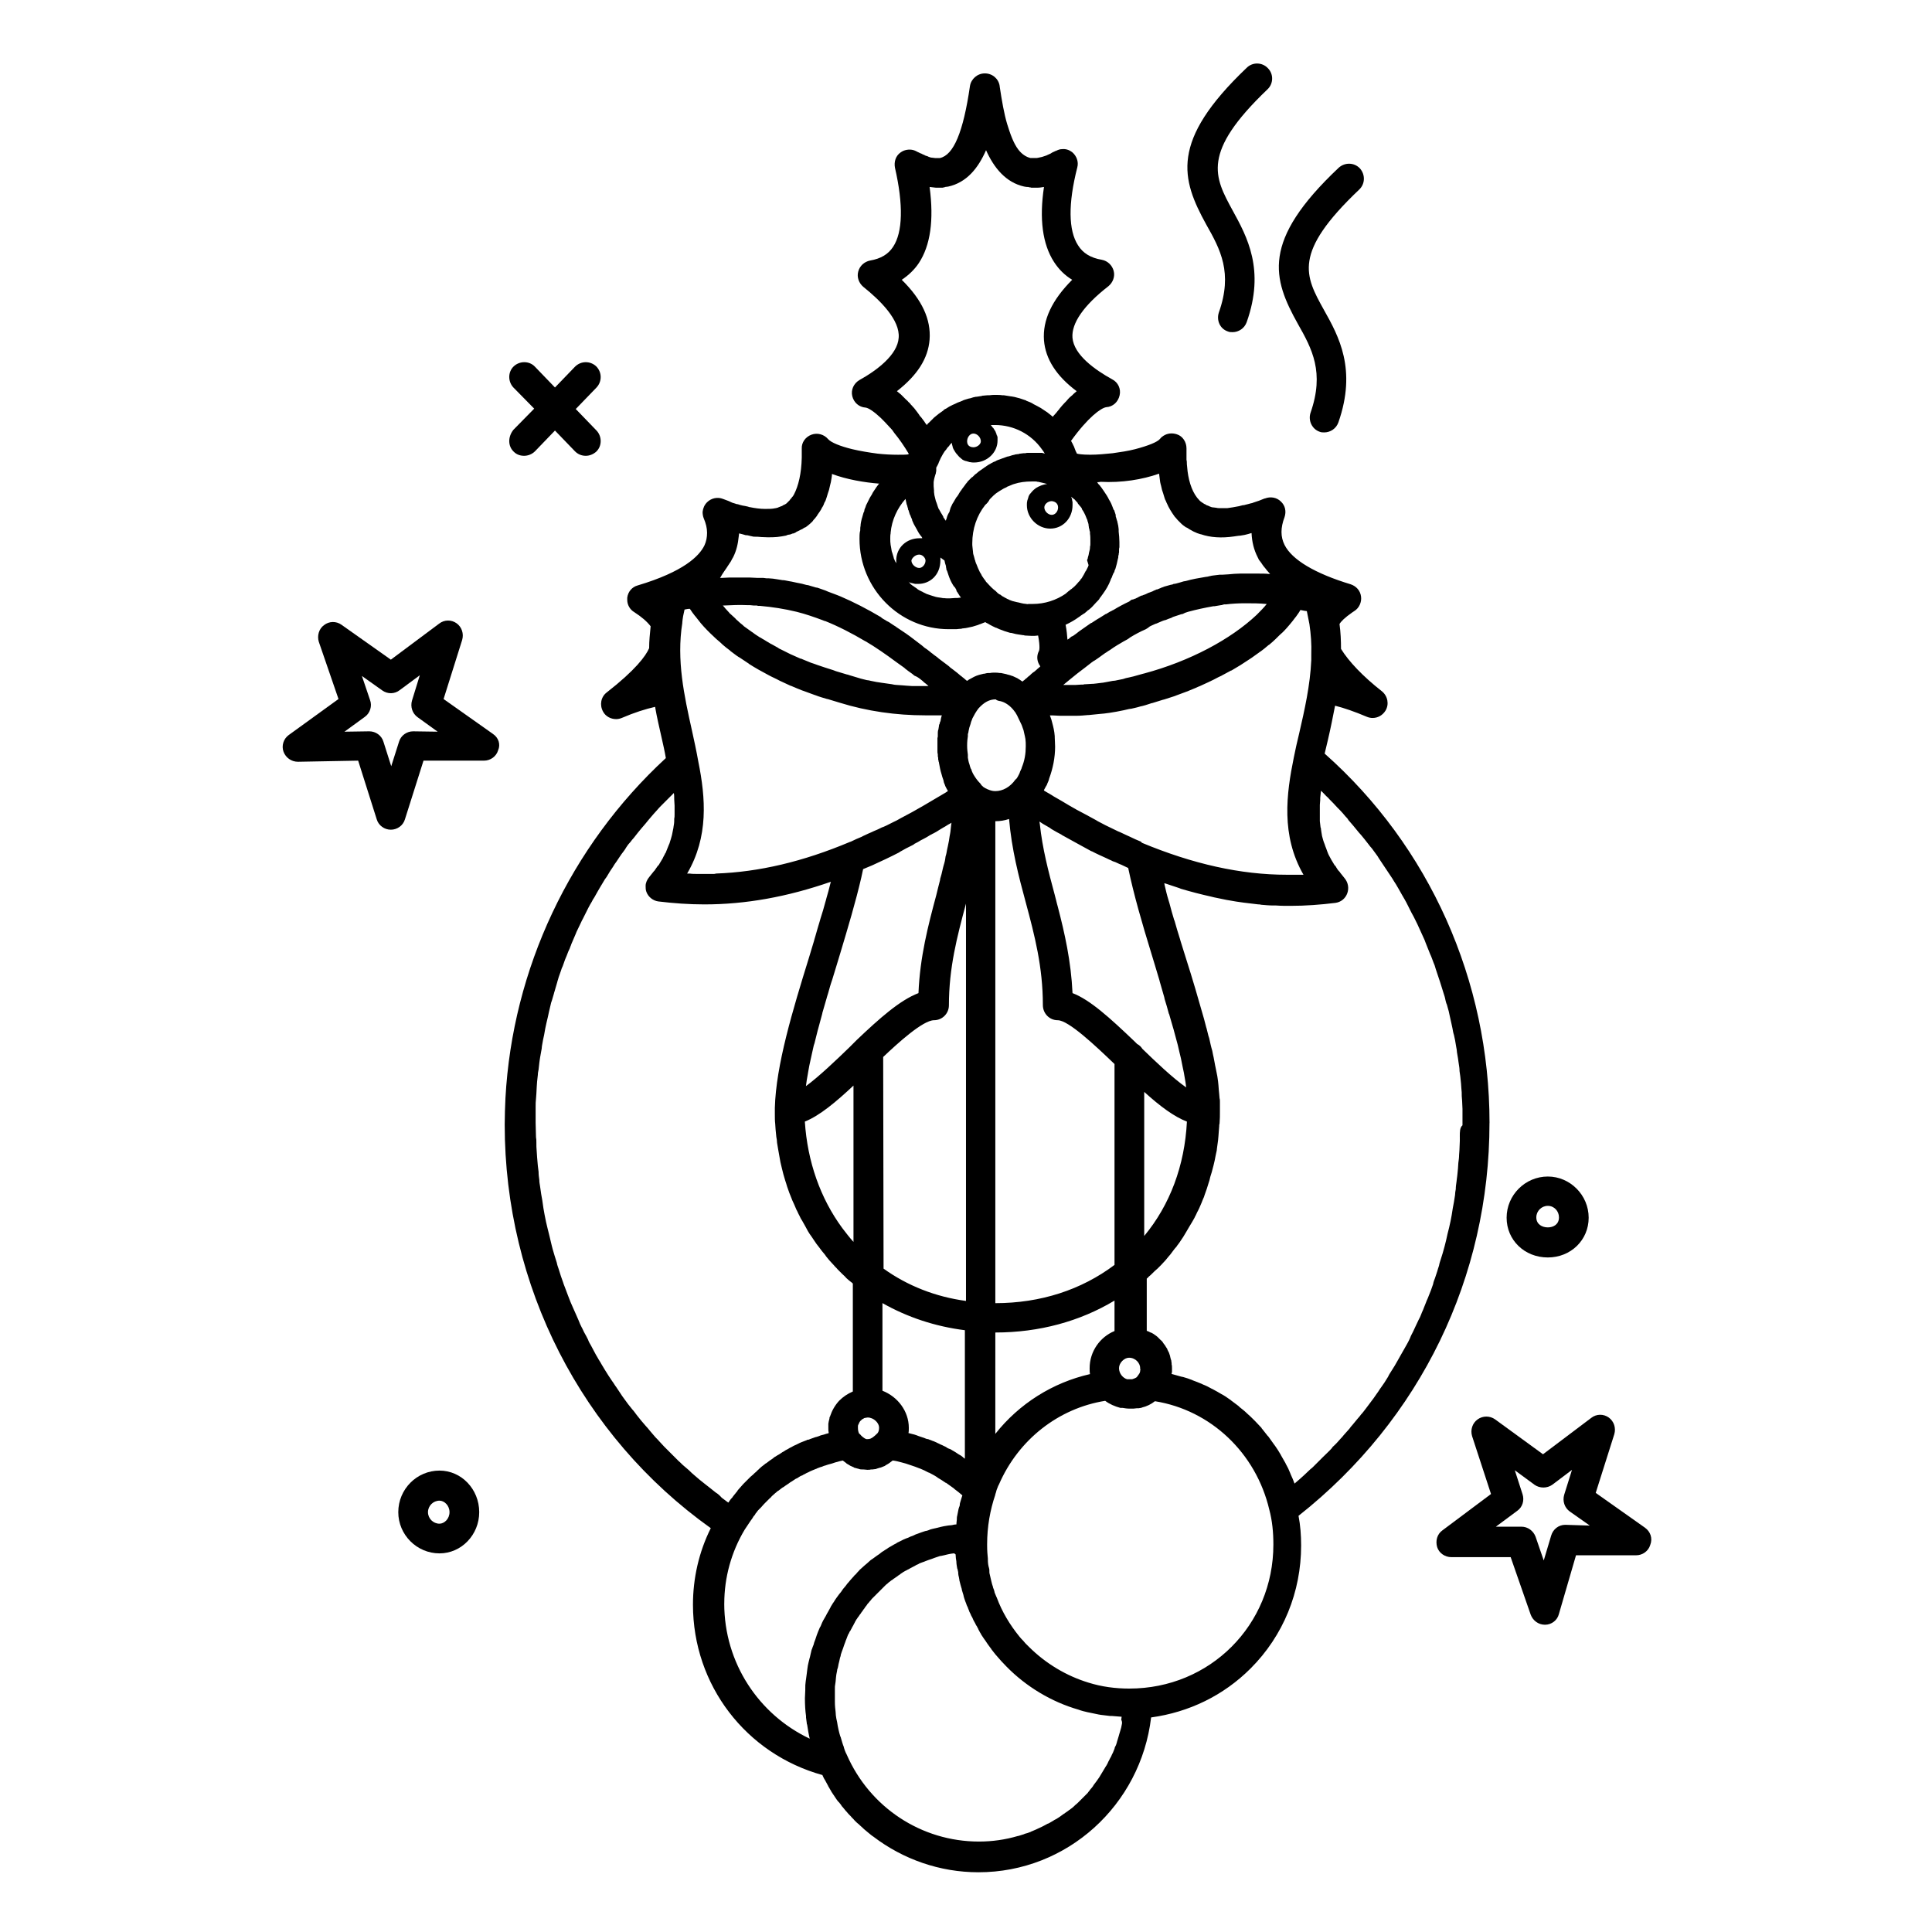 <?xml version="1.0" encoding="UTF-8"?>
<!-- Uploaded to: ICON Repo, www.svgrepo.com, Generator: ICON Repo Mixer Tools -->
<svg fill="#000000" width="800px" height="800px" version="1.1" viewBox="144 144 512 512" xmlns="http://www.w3.org/2000/svg">
 <g>
  <path d="m538.74 441.62c0-37.785-15.941-73.309-43.691-97.91 0.297-1.277 0.59-2.461 0.887-3.738 0.688-2.953 1.277-5.902 1.871-8.953 2.363 0.59 5.215 1.574 8.461 2.953 0.492 0.195 0.984 0.297 1.477 0.297 1.379 0 2.656-0.688 3.445-1.969 0.984-1.672 0.59-3.836-0.984-5.117-5.019-3.938-8.758-7.871-10.824-11.219 0-2.164-0.098-4.43-0.395-6.594 0.395-0.688 1.379-1.672 3.344-3.051 0.195-0.098 0.395-0.297 0.59-0.395 1.277-0.789 1.969-2.363 1.77-3.836-0.195-1.574-1.277-2.754-2.754-3.246-9.445-2.856-15.547-6.496-17.516-10.43-1.082-2.164-1.082-4.527 0-7.379 0.492-1.477 0.195-3.051-0.984-4.133-1.082-1.082-2.754-1.379-4.231-0.789h-0.098c-0.492 0.195-0.984 0.395-1.477 0.59-0.195 0.098-0.395 0.098-0.59 0.195-0.297 0.098-0.59 0.195-0.887 0.297-0.195 0.098-0.492 0.195-0.688 0.195-0.195 0.098-0.492 0.098-0.688 0.195-0.297 0.098-0.492 0.098-0.789 0.195-0.195 0.098-0.395 0.098-0.59 0.098-0.297 0.098-0.492 0.098-0.789 0.195-0.098 0-0.195 0.098-0.395 0.098-1.082 0.195-2.066 0.395-2.953 0.492h-0.098-0.887-0.195-0.887c-0.297 0-0.59 0-0.887-0.098-0.297 0-0.492-0.098-0.789-0.098h-0.098c-0.195 0-0.492-0.098-0.688-0.195-0.098 0-0.098 0-0.195-0.098-0.195-0.098-0.297-0.098-0.492-0.195-0.098 0-0.195-0.098-0.297-0.098-0.098-0.098-0.195-0.098-0.297-0.195-0.098-0.098-0.297-0.098-0.395-0.195-0.098-0.098-0.195-0.098-0.297-0.195-0.098-0.098-0.195-0.098-0.297-0.195-0.098-0.098-0.297-0.195-0.395-0.297l-0.195-0.195c-1.77-1.77-2.754-4.625-3.148-7.676 0-0.297-0.098-0.688-0.098-0.984s-0.098-0.688-0.098-0.984v-0.098c0-0.297 0-0.688-0.098-0.984v-0.098-0.887-0.195-0.887-0.098-0.887c0-1.672-0.984-3.246-2.559-3.738-1.18-0.395-2.461-0.297-3.543 0.395-0.297 0.195-0.688 0.492-0.887 0.789-0.688 0.887-3.246 1.871-6.594 2.754-1.871 0.492-3.938 0.789-6.004 1.082-1.969 0.195-3.938 0.395-5.902 0.395-2.164 0-3.246-0.195-3.543-0.297-0.098-0.098-0.098-0.297-0.195-0.395-0.098-0.195-0.195-0.395-0.297-0.688-0.098-0.297-0.195-0.492-0.297-0.789-0.098-0.195-0.195-0.395-0.297-0.59-0.098-0.297-0.297-0.492-0.395-0.789 0 0-0.098-0.098-0.098-0.098 4.527-6.297 7.969-8.758 9.348-8.953 1.77-0.098 3.148-1.379 3.543-3.148 0.395-1.672-0.395-3.445-1.969-4.231-4.625-2.559-10.137-6.496-10.527-11.02-0.297-3.836 2.953-8.562 9.543-13.676 1.18-0.984 1.77-2.559 1.379-4.035-0.395-1.477-1.574-2.656-3.148-2.953-2.953-0.492-5.019-1.77-6.297-3.836-2.559-3.938-2.656-11.02-0.195-20.664 0.395-1.477-0.195-3.051-1.379-4.035-0.789-0.59-1.672-0.887-2.656-0.789-0.59 0-1.082 0.195-1.672 0.492h-0.098c-0.297 0.195-0.688 0.297-0.984 0.492-0.098 0.098-0.195 0.098-0.297 0.195-0.297 0.098-0.59 0.297-0.887 0.395-0.098 0-0.098 0.098-0.195 0.098-0.297 0.098-0.59 0.195-0.887 0.297-0.098 0-0.195 0.098-0.297 0.098-0.297 0.098-0.59 0.098-0.887 0.195s-0.59 0.098-0.887 0.098h-0.098-0.59-0.395-0.195c-1.18-0.297-2.262-0.984-3.246-2.262-1.277-1.672-2.164-4.231-2.953-6.789-0.789-2.656-1.379-6.004-1.969-9.938v-0.098c-0.297-1.969-1.969-3.344-3.938-3.344s-3.641 1.477-3.938 3.344c-1.77 12.203-4.328 18.301-7.969 19.09h-0.195-0.395-0.59-0.098c-0.297 0-0.492-0.098-0.789-0.098h-0.098c-0.195 0-0.492-0.098-0.688-0.195-0.098 0-0.195 0-0.195-0.098-0.297-0.098-0.59-0.195-0.887-0.297 0 0-0.098 0-0.098-0.098-0.297-0.098-0.59-0.195-0.887-0.395-0.098 0-0.195-0.098-0.297-0.098-0.297-0.195-0.688-0.297-0.984-0.492-1.082-0.59-2.262-0.59-3.344-0.195-0.297 0.098-0.59 0.297-0.887 0.492-1.277 0.887-1.77 2.461-1.477 4.035 2.262 9.84 2.066 17.121-0.492 20.961-1.277 1.969-3.246 3.148-6.102 3.641-1.477 0.297-2.754 1.379-3.148 2.953-0.395 1.477 0.195 3.051 1.379 4.035 4.43 3.543 9.742 8.758 9.348 13.48-0.297 4.527-5.805 8.66-10.43 11.219-1.477 0.887-2.262 2.559-1.871 4.231 0.395 1.672 1.77 2.953 3.543 3.051 0.789 0.098 2.262 1.082 4.035 2.754 0.688 0.688 1.477 1.477 2.262 2.363 0.098 0.098 0.098 0.195 0.195 0.195 0.395 0.395 0.789 0.887 1.082 1.379 1.379 1.672 2.656 3.543 3.836 5.512 0 0.098-0.098 0.195-0.098 0.195-0.688 0.098-1.574 0.098-2.754 0.098-1.77 0-3.641-0.098-5.41-0.297-2.262-0.297-4.625-0.688-6.691-1.18-3.246-0.789-5.609-1.77-6.394-2.656-1.082-1.277-2.856-1.77-4.43-1.18s-2.656 2.066-2.559 3.738v1.277 0.887 0.195c-0.098 4.231-0.887 7.477-2.066 9.742-0.098 0.195-0.195 0.297-0.297 0.492l-0.195 0.195c-0.098 0.098-0.098 0.195-0.195 0.297-0.098 0.098-0.195 0.195-0.297 0.297 0 0.098-0.098 0.098-0.098 0.195-0.098 0.098-0.195 0.195-0.297 0.297-0.098 0.098-0.195 0.195-0.297 0.297l-0.195 0.195c-0.098 0.098-0.195 0.195-0.395 0.297-0.098 0.098-0.195 0.098-0.195 0.098-0.098 0.098-0.297 0.098-0.395 0.195-0.098 0.098-0.195 0.098-0.297 0.195-0.098 0-0.195 0.098-0.297 0.098-0.195 0.098-0.297 0.098-0.492 0.195-0.098 0-0.098 0-0.195 0.098-0.195 0.098-0.492 0.098-0.688 0.195h-0.098c-0.789 0.195-1.672 0.195-2.656 0.195h-0.098c-1.277 0-2.656-0.195-4.133-0.492-0.098 0-0.195 0-0.297-0.098-0.297-0.098-0.59-0.098-0.887-0.195-0.195 0-0.395-0.098-0.59-0.098-0.297-0.098-0.492-0.098-0.789-0.195s-0.492-0.195-0.789-0.195c-0.195-0.098-0.395-0.098-0.59-0.195-0.395-0.098-0.688-0.195-1.082-0.395-0.098-0.098-0.297-0.098-0.395-0.195-0.492-0.195-1.082-0.395-1.574-0.59-1.477-0.59-3.148-0.195-4.231 0.887-0.688 0.688-1.082 1.574-1.18 2.559 0 0.59 0.098 1.18 0.297 1.672 0.59 1.379 0.887 2.656 0.887 3.836 0 1.18-0.195 2.262-0.688 3.344-1.379 2.856-5.512 6.988-17.711 10.629-1.477 0.395-2.559 1.672-2.754 3.246v0.59c0 1.277 0.688 2.559 1.871 3.246 1.969 1.277 3.344 2.461 4.328 3.738-0.195 1.969-0.395 3.836-0.395 5.707v0.098c-0.887 2.066-3.641 5.805-11.219 11.711-1.574 1.18-1.969 3.344-0.984 5.117 0.688 1.277 2.066 1.969 3.445 1.969 0.492 0 0.984-0.098 1.477-0.297 3.445-1.477 6.297-2.363 8.855-2.953 0.492 2.856 1.18 5.707 1.77 8.363 0.395 1.77 0.789 3.445 1.082 5.215-25.387 23.418-40.641 55.891-42.508 90.133-0.098 2.262-0.195 4.625-0.195 6.988 0 42.805 20.367 82.559 54.613 106.96-3.148 6.297-4.723 13.285-4.723 20.27 0 21.352 14.07 39.559 34.34 45.164v0.098c0.195 0.395 0.395 0.887 0.688 1.277 0 0.098 0.098 0.195 0.098 0.195 0.195 0.395 0.492 0.887 0.688 1.277 0 0.098 0.098 0.195 0.098 0.195 0.195 0.395 0.492 0.789 0.688 1.18 0 0.098 0.098 0.098 0.098 0.195 0.297 0.395 0.492 0.789 0.789 1.18 0.098 0.098 0.098 0.195 0.195 0.297 0.297 0.395 0.492 0.789 0.789 1.082 0.098 0.098 0.098 0.195 0.195 0.195 0.297 0.395 0.59 0.688 0.789 1.082l0.195 0.195c0.297 0.395 0.59 0.688 0.887 1.082 0.098 0.098 0.098 0.098 0.195 0.195 0.297 0.395 0.59 0.688 0.887 0.984 0.098 0.098 0.098 0.098 0.195 0.195 0.297 0.395 0.688 0.688 0.984 1.082l0.098 0.098c0.395 0.395 0.688 0.688 1.082 0.984 0 0 0.098 0 0.098 0.098 0.395 0.395 0.789 0.688 1.18 1.082l0.098 0.098c0.395 0.297 0.789 0.688 1.18 0.984 0.395 0.297 0.789 0.688 1.277 0.984 7.871 6.004 17.613 9.445 27.848 9.445 23.52 0 43-17.809 45.758-41.031 10.035-1.379 19.188-5.805 26.371-12.988 8.66-8.66 13.383-20.27 13.383-32.57 0-2.754-0.195-5.312-0.688-7.871 32.402-25.574 50.605-63.359 50.605-104.1zm-7.871 3.543v1.18c0 0.789-0.098 1.574-0.098 2.363 0 0.492-0.098 0.984-0.098 1.379 0 0.688-0.098 1.379-0.195 2.066 0 0.492-0.098 0.984-0.098 1.477-0.098 0.688-0.098 1.379-0.195 1.969-0.098 0.492-0.098 0.984-0.195 1.574-0.098 0.688-0.195 1.277-0.195 1.969-0.098 0.492-0.195 1.082-0.195 1.574-0.098 0.59-0.195 1.277-0.297 1.871-0.098 0.492-0.195 1.082-0.297 1.574-0.098 0.59-0.195 1.18-0.297 1.871-0.098 0.492-0.195 1.082-0.297 1.574-0.098 0.59-0.297 1.18-0.395 1.77-0.098 0.492-0.297 1.082-0.395 1.574-0.098 0.59-0.297 1.18-0.395 1.77-0.098 0.492-0.297 1.082-0.395 1.574-0.195 0.59-0.297 1.18-0.492 1.77-0.195 0.492-0.297 1.082-0.492 1.574-0.195 0.59-0.395 1.18-0.492 1.77-0.195 0.492-0.297 0.984-0.492 1.574-0.195 0.59-0.395 1.18-0.59 1.77-0.195 0.492-0.395 0.984-0.492 1.574-0.195 0.59-0.395 1.18-0.59 1.672-0.195 0.492-0.395 0.984-0.59 1.477-0.195 0.59-0.492 1.082-0.688 1.672-0.195 0.492-0.395 0.984-0.59 1.477-0.195 0.59-0.492 1.082-0.688 1.672-0.195 0.492-0.395 0.984-0.688 1.477-0.297 0.59-0.492 1.082-0.789 1.672-0.195 0.492-0.492 0.984-0.688 1.477-0.297 0.59-0.59 1.082-0.789 1.672-0.195 0.492-0.492 0.984-0.688 1.379-0.297 0.492-0.59 1.082-0.887 1.574-0.297 0.492-0.492 0.887-0.789 1.379s-0.59 1.082-0.887 1.574c-0.297 0.492-0.492 0.887-0.789 1.379-0.297 0.492-0.688 1.082-0.984 1.574-0.297 0.492-0.59 0.887-0.789 1.379-0.297 0.492-0.688 1.082-0.984 1.574-0.297 0.395-0.59 0.887-0.887 1.277-0.395 0.492-0.688 1.082-1.082 1.574-0.297 0.395-0.59 0.887-0.887 1.277-0.395 0.492-0.789 1.082-1.18 1.574-0.297 0.395-0.59 0.789-0.887 1.18-0.395 0.492-0.789 1.082-1.277 1.574-0.297 0.395-0.59 0.789-0.887 1.082-0.492 0.59-0.887 1.082-1.379 1.672-0.297 0.297-0.59 0.688-0.789 0.984-0.492 0.59-1.082 1.18-1.574 1.77-0.195 0.297-0.492 0.59-0.688 0.789-0.688 0.789-1.379 1.574-2.164 2.262-0.098 0.098-0.195 0.195-0.195 0.297-0.789 0.887-1.672 1.672-2.461 2.461-0.098 0.098-0.297 0.297-0.395 0.395-0.688 0.688-1.379 1.379-2.066 2.066-0.297 0.297-0.492 0.492-0.789 0.688-0.59 0.59-1.18 1.082-1.77 1.672-0.297 0.297-0.688 0.59-0.984 0.887-0.492 0.395-0.984 0.887-1.477 1.277-0.297-0.789-0.59-1.574-0.984-2.363-0.098-0.195-0.098-0.297-0.195-0.492-0.297-0.789-0.688-1.574-1.082-2.262-0.098-0.098-0.098-0.297-0.195-0.395-0.395-0.688-0.789-1.379-1.18-2.066 0-0.098-0.098-0.195-0.098-0.195-0.395-0.688-0.887-1.477-1.379-2.164-0.098-0.098-0.195-0.297-0.297-0.395-0.492-0.688-0.984-1.379-1.477-2.066-0.098-0.098-0.098-0.195-0.195-0.195-0.492-0.59-0.984-1.277-1.477-1.871-0.098-0.098-0.195-0.195-0.195-0.297-0.59-0.59-1.082-1.18-1.672-1.77-0.098-0.098-0.195-0.195-0.297-0.297-0.59-0.59-1.18-1.18-1.871-1.77l-0.098-0.098c-0.59-0.59-1.277-1.082-1.871-1.574-0.098-0.098-0.195-0.195-0.297-0.297-0.688-0.492-1.277-0.984-1.969-1.477-0.098-0.098-0.195-0.195-0.395-0.297-0.688-0.492-1.379-0.984-2.164-1.379-0.688-0.395-1.477-0.887-2.262-1.277-0.098-0.098-0.297-0.098-0.395-0.195-0.688-0.395-1.477-0.789-2.262-1.082-0.098-0.098-0.195-0.098-0.395-0.195-0.688-0.297-1.477-0.59-2.262-0.887-0.098 0-0.098-0.098-0.195-0.098-0.789-0.297-1.574-0.59-2.363-0.789-0.195 0-0.297-0.098-0.492-0.098-0.789-0.195-1.672-0.492-2.461-0.688h-0.098c0-0.195 0-0.297 0.098-0.492v-0.195-0.887c0-0.297 0-0.688-0.098-0.984v-0.297c0-0.195-0.098-0.492-0.098-0.688 0-0.098 0-0.195-0.098-0.297-0.098-0.297-0.098-0.492-0.195-0.789v-0.098c-0.098-0.297-0.195-0.59-0.297-0.887 0-0.098-0.098-0.195-0.098-0.195-0.098-0.195-0.195-0.395-0.297-0.59 0-0.098-0.098-0.195-0.098-0.297-0.098-0.195-0.297-0.395-0.395-0.59 0-0.098-0.098-0.098-0.098-0.195-0.195-0.297-0.395-0.492-0.59-0.789 0-0.098-0.098-0.098-0.098-0.195-0.195-0.195-0.297-0.395-0.492-0.492-0.098-0.098-0.098-0.098-0.195-0.195-0.195-0.195-0.297-0.297-0.492-0.492-0.098-0.098-0.098-0.098-0.195-0.195-0.195-0.195-0.492-0.395-0.789-0.59 0 0-0.098 0-0.098-0.098-0.195-0.098-0.492-0.297-0.688-0.395-0.098 0-0.195-0.098-0.297-0.098-0.195-0.098-0.395-0.195-0.59-0.297-0.098 0-0.195-0.098-0.297-0.098 0 0-0.098 0-0.098-0.098v-13.777c0.195-0.195 0.395-0.297 0.492-0.492 0.395-0.297 0.688-0.59 1.082-0.984 0.395-0.395 0.789-0.789 1.277-1.18l0.984-0.984c0.395-0.395 0.789-0.887 1.18-1.277 0.297-0.395 0.59-0.688 0.887-1.082 0.395-0.395 0.688-0.887 1.082-1.379 0.297-0.395 0.59-0.789 0.887-1.082 0.297-0.492 0.688-0.887 0.984-1.379 0.297-0.395 0.492-0.789 0.789-1.18 0.297-0.492 0.59-0.984 0.887-1.477 0.195-0.395 0.492-0.789 0.688-1.18 0.297-0.492 0.59-0.984 0.887-1.477 0.195-0.395 0.492-0.789 0.688-1.277 0.297-0.492 0.492-1.082 0.789-1.574 0.195-0.395 0.395-0.789 0.59-1.277 0.195-0.492 0.492-1.082 0.688-1.672 0.195-0.395 0.395-0.887 0.492-1.277 0.195-0.59 0.395-1.18 0.59-1.672 0.098-0.395 0.297-0.887 0.395-1.277 0.195-0.59 0.395-1.18 0.492-1.77 0.098-0.395 0.297-0.887 0.395-1.277 0.195-0.59 0.297-1.277 0.492-1.871 0.098-0.395 0.195-0.887 0.297-1.277 0.098-0.688 0.297-1.379 0.395-1.969 0.098-0.395 0.195-0.789 0.195-1.18 0.098-0.688 0.195-1.477 0.297-2.164 0-0.395 0.098-0.688 0.098-1.082 0.098-0.887 0.098-1.77 0.195-2.559 0-0.297 0-0.492 0.098-0.789 0.098-1.082 0.098-2.164 0.098-3.148v-0.195-0.395-0.789-1.18c0-0.297 0-0.688-0.098-0.984 0-0.395-0.098-0.789-0.098-1.18 0-0.297-0.098-0.688-0.098-0.984 0-0.395-0.098-0.887-0.098-1.277 0-0.297-0.098-0.688-0.098-0.984-0.098-0.492-0.098-0.887-0.195-1.379-0.098-0.297-0.098-0.688-0.195-0.984-0.098-0.492-0.195-0.984-0.297-1.477-0.098-0.297-0.098-0.59-0.195-0.984-0.098-0.492-0.195-0.984-0.297-1.574-0.098-0.297-0.098-0.59-0.195-0.887-0.098-0.59-0.195-1.082-0.395-1.672-0.098-0.297-0.098-0.492-0.195-0.789-0.098-0.59-0.297-1.18-0.395-1.77-0.098-0.195-0.098-0.395-0.195-0.59-0.195-0.688-0.297-1.277-0.492-1.969 0-0.098-0.098-0.195-0.098-0.297-0.195-0.789-0.395-1.477-0.59-2.262-1.477-5.215-3.051-10.629-4.723-15.844-0.492-1.574-0.984-3.148-1.477-4.723-0.098-0.195-0.098-0.492-0.195-0.688-0.492-1.574-0.984-3.148-1.379-4.625 0-0.098 0-0.098-0.098-0.195-0.492-1.574-0.887-3.051-1.277-4.527-0.098-0.297-0.195-0.688-0.297-0.984-0.395-1.277-0.688-2.559-0.984-3.836 0-0.195-0.098-0.395-0.098-0.492 0.098 0 0.297 0.098 0.395 0.098 1.18 0.395 2.363 0.789 3.543 1.18 0.195 0.098 0.297 0.098 0.492 0.195 2.656 0.789 5.312 1.477 7.969 2.066 0.297 0.098 0.492 0.098 0.789 0.195 1.082 0.195 2.262 0.492 3.344 0.688 0.195 0 0.395 0.098 0.59 0.098 2.559 0.492 5.215 0.789 7.773 1.082 0.297 0 0.492 0 0.789 0.098 1.082 0.098 2.164 0.195 3.246 0.195h0.688c1.277 0.098 2.559 0.098 3.836 0.098 3.938 0 7.969-0.297 11.906-0.789 1.477-0.195 2.656-1.18 3.148-2.559 0.492-1.379 0.195-2.856-0.688-3.938-0.395-0.492-0.789-0.984-1.18-1.477-0.098-0.195-0.195-0.297-0.395-0.492-0.297-0.297-0.492-0.688-0.688-0.984-0.098-0.195-0.195-0.395-0.395-0.492-0.195-0.297-0.395-0.688-0.59-0.984-0.098-0.195-0.195-0.297-0.297-0.492-0.195-0.395-0.492-0.887-0.688-1.277 0-0.098-0.098-0.195-0.098-0.195-0.195-0.492-0.395-0.984-0.59-1.574-0.098-0.195-0.098-0.297-0.195-0.492-0.098-0.395-0.297-0.789-0.395-1.082-0.098-0.195-0.098-0.395-0.195-0.59-0.098-0.395-0.195-0.688-0.297-1.082 0-0.195-0.098-0.395-0.098-0.59-0.098-0.395-0.098-0.789-0.195-1.277 0-0.098 0-0.297-0.098-0.395-0.098-0.59-0.098-1.082-0.195-1.672v-0.492-1.277-0.688-1.18-0.688c0-0.395 0.098-0.887 0.098-1.277v-0.59c0.098-0.59 0.098-1.18 0.195-1.871 0.492 0.395 0.887 0.887 1.379 1.379 0.297 0.297 0.59 0.492 0.789 0.789 0.789 0.789 1.477 1.477 2.164 2.262l0.688 0.688c0.492 0.492 0.984 1.082 1.477 1.672 0.297 0.297 0.59 0.59 0.789 0.984 0.395 0.492 0.887 0.984 1.277 1.477 0.297 0.395 0.59 0.688 0.887 1.082 0.395 0.492 0.789 0.984 1.18 1.379 0.297 0.395 0.59 0.688 0.887 1.082 0.395 0.492 0.789 0.984 1.082 1.379 0.297 0.395 0.59 0.789 0.887 1.082 0.395 0.492 0.688 0.984 1.082 1.477 0.297 0.395 0.59 0.789 0.789 1.18 0.297 0.492 0.688 0.984 0.984 1.477 0.297 0.395 0.492 0.789 0.789 1.18 0.297 0.492 0.688 0.984 0.984 1.477 0.297 0.395 0.492 0.789 0.789 1.18 0.297 0.492 0.59 0.984 0.984 1.574 0.195 0.395 0.492 0.789 0.688 1.18 0.297 0.492 0.59 1.082 0.887 1.574 0.195 0.395 0.492 0.789 0.688 1.18 0.297 0.492 0.59 1.082 0.887 1.672 0.195 0.395 0.395 0.789 0.59 1.18 0.297 0.59 0.59 1.18 0.887 1.672 0.195 0.395 0.395 0.789 0.59 1.18 0.297 0.59 0.59 1.18 0.887 1.871 0.195 0.395 0.297 0.688 0.492 1.082 0.297 0.688 0.688 1.477 0.984 2.164 0.098 0.297 0.195 0.492 0.297 0.789 0.395 0.984 0.789 1.969 1.18 2.953 0 0.098 0.098 0.195 0.098 0.195 0.395 0.887 0.688 1.871 1.082 2.754 0.098 0.297 0.195 0.688 0.297 0.984 0.195 0.688 0.492 1.379 0.688 2.066 0.098 0.395 0.297 0.789 0.395 1.18 0.195 0.59 0.395 1.277 0.59 1.871 0.098 0.395 0.297 0.887 0.395 1.277 0.195 0.59 0.395 1.18 0.492 1.77 0.098 0.395 0.195 0.887 0.395 1.277 0.195 0.59 0.297 1.18 0.492 1.77 0.098 0.492 0.195 0.887 0.297 1.379 0.098 0.59 0.297 1.18 0.395 1.77 0.098 0.492 0.195 0.887 0.297 1.379 0.098 0.59 0.195 1.18 0.395 1.77 0.098 0.492 0.195 0.984 0.297 1.379 0.098 0.59 0.195 1.18 0.297 1.77 0.098 0.492 0.195 0.984 0.195 1.379 0.098 0.59 0.195 1.18 0.297 1.77 0.098 0.492 0.098 0.984 0.195 1.379 0.098 0.59 0.195 1.18 0.195 1.871 0.098 0.492 0.098 0.887 0.195 1.379 0.098 0.59 0.098 1.277 0.195 1.871 0 0.492 0.098 0.887 0.098 1.379 0.098 0.688 0.098 1.277 0.098 1.969 0 0.395 0.098 0.887 0.098 1.277 0 0.688 0.098 1.477 0.098 2.164v1.082 3.246c-0.711 0.594-0.711 1.777-0.711 2.957zm-89.543 155.67c-0.098 0.297-0.098 0.688-0.195 0.984-0.098 0.195-0.098 0.492-0.195 0.688-0.098 0.297-0.195 0.688-0.297 0.984-0.098 0.195-0.098 0.492-0.195 0.688-0.098 0.297-0.195 0.688-0.297 0.984-0.098 0.195-0.098 0.395-0.195 0.688-0.098 0.297-0.195 0.688-0.395 0.984-0.098 0.195-0.195 0.395-0.195 0.59-0.098 0.297-0.297 0.688-0.395 0.984-0.098 0.195-0.195 0.395-0.297 0.59-0.098 0.297-0.297 0.688-0.492 0.984-0.098 0.195-0.195 0.395-0.297 0.59-0.195 0.297-0.297 0.688-0.492 0.984-0.098 0.195-0.195 0.395-0.297 0.492-0.195 0.297-0.395 0.688-0.59 0.984-0.098 0.195-0.195 0.297-0.297 0.492-0.195 0.297-0.395 0.688-0.59 0.984-0.098 0.195-0.195 0.297-0.297 0.492-0.195 0.297-0.492 0.688-0.688 0.984-0.098 0.098-0.195 0.297-0.297 0.395-0.195 0.297-0.492 0.59-0.688 0.984-0.098 0.098-0.195 0.297-0.297 0.395-0.297 0.297-0.492 0.59-0.789 0.984-0.098 0.098-0.195 0.195-0.297 0.395-0.297 0.297-0.59 0.59-0.887 0.887-0.098 0.098-0.195 0.195-0.297 0.297-0.297 0.297-0.59 0.59-0.887 0.887-0.098 0.098-0.195 0.195-0.297 0.297-0.297 0.297-0.59 0.59-0.984 0.887-0.098 0.098-0.195 0.195-0.297 0.297-0.297 0.297-0.688 0.59-0.984 0.789-0.098 0.098-0.195 0.195-0.297 0.195-0.297 0.297-0.688 0.492-1.082 0.789-0.098 0.098-0.195 0.195-0.297 0.195-0.395 0.297-0.688 0.492-1.082 0.789-0.098 0.098-0.195 0.098-0.297 0.195-0.395 0.297-0.789 0.492-1.18 0.688-0.098 0.098-0.195 0.098-0.297 0.195-0.395 0.195-0.789 0.492-1.18 0.688-0.098 0-0.195 0.098-0.297 0.098-0.395 0.195-0.887 0.492-1.277 0.688-0.098 0-0.195 0.098-0.195 0.098-0.395 0.195-0.887 0.395-1.277 0.59-0.098 0-0.098 0.098-0.195 0.098-0.492 0.195-0.887 0.395-1.379 0.59-0.098 0-0.098 0.098-0.195 0.098-0.492 0.195-0.984 0.395-1.477 0.492-0.098 0-0.098 0-0.195 0.098-0.492 0.195-1.082 0.297-1.574 0.492h-0.098c-3.344 0.984-6.789 1.477-10.332 1.477-15.254 0-28.93-9.055-35.031-23.027-0.195-0.395-0.395-0.789-0.492-1.082-0.098-0.195-0.098-0.395-0.195-0.59 0-0.098-0.098-0.195-0.098-0.395-0.297-0.688-0.492-1.477-0.789-2.461 0-0.098 0-0.195-0.098-0.195-0.395-1.277-0.688-2.559-0.887-3.938-0.098-0.297-0.098-0.59-0.195-0.887-0.098-0.59-0.195-1.18-0.195-1.77-0.098-0.789-0.195-1.672-0.195-2.656v-1.18-1.77-0.59c0-0.395 0-0.789 0.098-1.18 0-0.195 0.098-0.492 0.098-0.688 0-0.395 0.098-0.688 0.098-1.082 0-0.297 0.098-0.492 0.098-0.789 0.098-0.297 0.098-0.688 0.195-0.984 0-0.297 0.098-0.492 0.195-0.789 0.098-0.297 0.098-0.59 0.195-0.984 0.098-0.297 0.098-0.492 0.195-0.789 0.098-0.297 0.098-0.59 0.195-0.887s0.195-0.492 0.195-0.789c0.098-0.297 0.195-0.59 0.297-0.887 0.098-0.297 0.195-0.492 0.297-0.789 0.098-0.297 0.195-0.59 0.297-0.887 0.098-0.297 0.195-0.492 0.297-0.789 0.098-0.297 0.195-0.59 0.297-0.789 0.098-0.297 0.195-0.492 0.297-0.789 0.098-0.297 0.195-0.492 0.395-0.789 0.098-0.297 0.195-0.492 0.395-0.688 0.098-0.297 0.297-0.492 0.395-0.789 0.098-0.195 0.297-0.492 0.395-0.688 0.098-0.297 0.297-0.492 0.395-0.789 0.098-0.195 0.297-0.492 0.395-0.688 0.195-0.195 0.297-0.492 0.492-0.688 0.195-0.195 0.297-0.492 0.492-0.688 0.195-0.195 0.297-0.492 0.492-0.688 0.195-0.195 0.297-0.492 0.492-0.688 0.195-0.195 0.297-0.492 0.492-0.688 0.195-0.195 0.297-0.395 0.492-0.688 0.195-0.195 0.395-0.395 0.59-0.688 0.195-0.195 0.395-0.395 0.492-0.59 0.195-0.195 0.395-0.395 0.59-0.59 0.195-0.195 0.395-0.395 0.59-0.59 0.195-0.195 0.395-0.395 0.59-0.59 0.195-0.195 0.395-0.395 0.59-0.59s0.395-0.395 0.59-0.59c0.195-0.195 0.395-0.395 0.59-0.59 0.195-0.195 0.395-0.395 0.688-0.59 0.195-0.195 0.395-0.395 0.59-0.492 0.195-0.195 0.492-0.395 0.688-0.492 0.195-0.195 0.395-0.297 0.688-0.492 0.195-0.195 0.492-0.297 0.688-0.492 0.195-0.195 0.492-0.297 0.688-0.492 0.195-0.195 0.492-0.297 0.688-0.492 0.195-0.098 0.492-0.297 0.688-0.395 0.297-0.098 0.492-0.297 0.789-0.395 0.195-0.098 0.492-0.297 0.688-0.395 0.297-0.098 0.492-0.297 0.789-0.395 0.195-0.098 0.492-0.297 0.688-0.395 0.297-0.098 0.492-0.195 0.789-0.395 0.297-0.098 0.492-0.195 0.789-0.297 0.297-0.098 0.59-0.195 0.789-0.297 0.297-0.098 0.492-0.195 0.789-0.297 0.297-0.098 0.59-0.195 0.887-0.297 0.297-0.098 0.492-0.195 0.789-0.297 0.297-0.098 0.59-0.195 0.887-0.297 0.297-0.098 0.492-0.195 0.789-0.195 0.297-0.098 0.59-0.098 0.887-0.195 0.297-0.098 0.492-0.098 0.789-0.195 0.297-0.098 0.59-0.098 0.984-0.195 0.297 0 0.492-0.098 0.789-0.098 0.098 0.098 0.297 0.195 0.395 0.297v0.098c0 0.59 0.098 1.18 0.195 1.77 0 0.59 0.098 1.082 0.195 1.672 0 0.098 0 0.195 0.098 0.297 0.098 0.297 0.098 0.59 0.195 0.887v0.297c0 0.297 0.098 0.688 0.195 1.082 0 0.195 0.098 0.395 0.098 0.492v0.098 0.098c0.098 0.395 0.195 0.789 0.297 1.18 0.098 0.195 0.098 0.492 0.195 0.688 0.098 0.297 0.195 0.59 0.195 0.789 0.098 0.297 0.195 0.688 0.297 0.984 0 0.098 0.098 0.195 0.098 0.297 0.098 0.59 0.297 1.082 0.492 1.672 0.098 0.195 0.098 0.297 0.195 0.492 0.098 0.395 0.297 0.789 0.492 1.18 0.098 0.395 0.297 0.688 0.395 1.082 0.098 0.195 0.195 0.395 0.297 0.59 0.098 0.297 0.297 0.688 0.492 0.984 0.098 0.195 0.195 0.492 0.297 0.688 0.195 0.297 0.297 0.59 0.492 0.887 0.098 0.195 0.195 0.492 0.395 0.688 0.098 0.297 0.297 0.492 0.395 0.789s0.297 0.492 0.395 0.789c0.098 0.195 0.297 0.395 0.395 0.688 0.195 0.297 0.395 0.59 0.59 0.887 0.098 0.195 0.297 0.395 0.492 0.688 0.195 0.297 0.395 0.59 0.59 0.887 0.297 0.395 0.59 0.789 0.789 1.082 0.098 0.098 0.195 0.195 0.195 0.297 0.395 0.492 0.789 0.984 1.082 1.379 1.082 1.277 2.066 2.363 2.953 3.246 5.215 5.312 11.906 9.348 19.09 11.414 0.789 0.297 1.574 0.492 2.461 0.688 0.195 0 0.297 0.098 0.492 0.098 0.789 0.195 1.574 0.297 2.363 0.492 0.195 0 0.395 0.098 0.59 0.098 0.789 0.098 1.574 0.195 2.461 0.297h0.492c0.789 0.098 1.672 0.098 2.461 0.195h0.098c0 0.297-0.098 0.59-0.098 0.789 0.289 0.598 0.191 0.895 0.191 1.09zm-42.609-71.043c-0.195-0.098-0.492-0.297-0.688-0.395-0.297-0.195-0.59-0.395-0.887-0.59-0.195-0.098-0.492-0.297-0.688-0.395-0.297-0.195-0.59-0.395-0.984-0.492-0.195-0.098-0.492-0.195-0.688-0.395-0.297-0.195-0.688-0.297-0.984-0.492-0.195-0.098-0.492-0.195-0.688-0.297-0.297-0.195-0.688-0.297-0.984-0.492-0.195-0.098-0.492-0.195-0.688-0.297-0.395-0.098-0.688-0.297-1.082-0.395-0.195-0.098-0.395-0.195-0.688-0.195-0.395-0.098-0.688-0.297-1.082-0.395-0.195-0.098-0.395-0.098-0.59-0.195-0.395-0.098-0.789-0.297-1.082-0.395-0.195-0.098-0.395-0.098-0.59-0.195-0.395-0.098-0.789-0.195-1.18-0.297-0.098 0-0.195-0.098-0.395-0.098 0.098-0.395 0.098-0.887 0.098-1.379 0-4.43-2.953-8.266-6.988-9.84v-23.223c6.594 3.738 13.973 6.199 21.844 7.184v34.047c-0.098-0.098-0.195-0.098-0.297-0.195-0.102-0.094-0.395-0.391-0.691-0.586zm-65.043 9.742c-0.492-0.395-0.984-0.789-1.477-1.18-0.492-0.395-0.984-0.789-1.379-1.082-0.492-0.395-0.984-0.789-1.477-1.18-0.492-0.395-0.887-0.789-1.379-1.18-0.492-0.395-0.887-0.789-1.379-1.277-0.492-0.395-0.887-0.789-1.379-1.18-0.492-0.395-0.887-0.887-1.379-1.277-0.395-0.395-0.887-0.887-1.277-1.277-0.395-0.395-0.887-0.887-1.277-1.277l-1.277-1.277c-0.395-0.395-0.789-0.887-1.277-1.379-0.395-0.492-0.887-0.887-1.277-1.379-0.395-0.492-0.789-0.887-1.18-1.379-0.395-0.492-0.789-0.984-1.18-1.379-0.395-0.492-0.789-0.887-1.18-1.379-0.395-0.492-0.789-0.984-1.18-1.477-0.395-0.492-0.688-0.984-1.082-1.379-0.395-0.492-0.789-0.984-1.18-1.477-0.395-0.492-0.688-0.984-1.082-1.477-0.395-0.492-0.688-0.984-1.082-1.574-0.297-0.492-0.688-0.984-0.984-1.477-0.395-0.492-0.688-1.082-1.082-1.574-0.297-0.492-0.688-0.984-0.984-1.477-0.297-0.492-0.688-1.082-0.984-1.574-0.297-0.492-0.59-0.984-0.887-1.477-0.297-0.59-0.688-1.082-0.984-1.672-0.297-0.492-0.59-0.984-0.887-1.574-0.297-0.59-0.59-1.082-0.887-1.672-0.297-0.492-0.59-0.984-0.789-1.574-0.297-0.59-0.59-1.18-0.887-1.672-0.297-0.492-0.492-1.082-0.789-1.574-0.297-0.59-0.59-1.18-0.789-1.77-0.195-0.492-0.492-1.082-0.688-1.574-0.297-0.59-0.492-1.18-0.789-1.77-0.195-0.492-0.492-1.082-0.688-1.574-0.195-0.59-0.492-1.18-0.688-1.77-0.195-0.492-0.395-1.082-0.59-1.574-0.195-0.59-0.492-1.18-0.688-1.871-0.195-0.59-0.395-1.082-0.59-1.672-0.195-0.59-0.395-1.277-0.59-1.871-0.195-0.59-0.395-1.082-0.492-1.672-0.195-0.59-0.395-1.277-0.59-1.871-0.195-0.59-0.297-1.082-0.492-1.672-0.195-0.59-0.297-1.277-0.492-1.969-0.098-0.59-0.297-1.082-0.395-1.672-0.195-0.688-0.297-1.277-0.492-1.969-0.098-0.59-0.297-1.082-0.395-1.672-0.098-0.688-0.297-1.277-0.395-1.969-0.098-0.59-0.195-1.082-0.297-1.672-0.098-0.688-0.195-1.379-0.297-2.066-0.098-0.59-0.195-1.082-0.297-1.672-0.098-0.688-0.195-1.379-0.297-2.066-0.098-0.59-0.195-1.082-0.195-1.672-0.098-0.688-0.195-1.379-0.195-2.164-0.098-0.492-0.098-1.082-0.195-1.574-0.098-0.789-0.098-1.477-0.195-2.262 0-0.492-0.098-0.984-0.098-1.477-0.098-0.887-0.098-1.672-0.098-2.559 0-0.395 0-0.789-0.098-1.277 0-1.277-0.098-2.559-0.098-3.836v-3.148-1.082c0-0.688 0-1.379 0.098-2.164 0-0.395 0.098-0.887 0.098-1.277 0-0.59 0.098-1.277 0.098-1.871 0-0.492 0.098-0.887 0.098-1.379 0.098-0.59 0.098-1.18 0.195-1.77 0-0.492 0.098-0.887 0.195-1.379 0.098-0.59 0.098-1.18 0.195-1.77 0.098-0.492 0.098-0.984 0.195-1.379 0.098-0.59 0.195-1.18 0.297-1.672 0.098-0.492 0.195-0.984 0.195-1.379 0.098-0.59 0.195-1.082 0.297-1.672 0.098-0.492 0.195-0.984 0.297-1.379 0.098-0.59 0.195-1.082 0.297-1.672 0.098-0.492 0.195-0.984 0.297-1.379 0.098-0.59 0.297-1.082 0.395-1.672 0.098-0.492 0.195-0.984 0.297-1.379 0.098-0.59 0.297-1.082 0.395-1.672 0.098-0.492 0.195-0.887 0.395-1.379 0.195-0.59 0.297-1.082 0.492-1.672 0.098-0.492 0.297-0.887 0.395-1.379 0.195-0.59 0.297-1.082 0.492-1.672 0.098-0.492 0.297-0.887 0.395-1.379 0.195-0.59 0.395-1.082 0.59-1.672 0.098-0.395 0.297-0.887 0.492-1.277 0.195-0.59 0.395-1.18 0.59-1.672 0.195-0.395 0.297-0.789 0.492-1.18 0.195-0.59 0.492-1.277 0.789-1.871 0.098-0.395 0.297-0.688 0.395-1.082 0.395-0.887 0.789-1.871 1.18-2.754 0.098-0.195 0.098-0.297 0.195-0.492 0.395-0.789 0.789-1.672 1.18-2.461 0.195-0.395 0.297-0.688 0.492-0.984 0.297-0.59 0.59-1.18 0.887-1.77 0.195-0.395 0.395-0.789 0.59-1.18 0.297-0.59 0.59-1.082 0.887-1.574 0.195-0.395 0.395-0.789 0.688-1.18 0.297-0.492 0.59-1.082 0.887-1.574 0.195-0.395 0.492-0.789 0.688-1.18 0.297-0.492 0.59-0.984 0.887-1.477 0.195-0.395 0.492-0.789 0.789-1.18 0.297-0.492 0.59-0.984 0.887-1.477 0.297-0.395 0.492-0.789 0.789-1.18 0.297-0.492 0.59-0.984 0.984-1.477 0.297-0.395 0.492-0.789 0.789-1.18 0.297-0.492 0.688-0.984 0.984-1.379s0.59-0.789 0.789-1.18c0.297-0.492 0.688-0.984 1.082-1.379 0.297-0.395 0.59-0.789 0.887-1.082 0.395-0.492 0.688-0.887 1.082-1.379 0.297-0.395 0.59-0.688 0.887-1.082 0.395-0.492 0.789-0.887 1.18-1.379 0.297-0.395 0.59-0.688 0.887-1.082 0.395-0.492 0.789-0.887 1.18-1.379 0.297-0.297 0.59-0.688 0.887-0.984 0.395-0.492 0.887-0.984 1.277-1.379 0.297-0.297 0.59-0.59 0.887-0.887 0.492-0.492 0.984-0.984 1.477-1.477 0.297-0.297 0.492-0.492 0.789-0.789l0.098-0.098c0.098 0.492 0.098 1.082 0.098 1.574v0.098c0 0.59 0.098 1.082 0.098 1.672v0.59 1.18 0.59c0 0.395 0 0.789-0.098 1.18v0.492c0 0.59-0.098 1.082-0.195 1.672v0.098c-0.098 0.492-0.195 0.984-0.297 1.477 0 0.195-0.098 0.297-0.098 0.492-0.098 0.395-0.195 0.688-0.297 1.082-0.098 0.195-0.098 0.395-0.195 0.59-0.098 0.395-0.195 0.688-0.395 1.082-0.098 0.195-0.098 0.297-0.195 0.492-0.195 0.492-0.395 0.984-0.59 1.477 0 0 0 0.098-0.098 0.098-0.195 0.492-0.492 0.887-0.688 1.379-0.098 0.195-0.195 0.297-0.297 0.492-0.195 0.297-0.395 0.688-0.59 0.984-0.098 0.195-0.195 0.395-0.395 0.492-0.195 0.297-0.492 0.688-0.688 0.984-0.098 0.195-0.195 0.297-0.395 0.492-0.395 0.492-0.789 0.984-1.18 1.477-0.59 0.688-0.984 1.574-0.984 2.363 0 0.492 0 1.082 0.195 1.574 0.492 1.379 1.77 2.363 3.148 2.559 4.035 0.492 8.168 0.789 12.203 0.789 10.922 0 21.941-1.969 33.555-6.004-0.098 0.195-0.098 0.395-0.195 0.688-0.297 1.18-0.59 2.363-0.984 3.641-0.098 0.395-0.195 0.789-0.297 1.082-0.395 1.477-0.789 2.856-1.277 4.328-0.098 0.195-0.098 0.492-0.195 0.688-0.395 1.277-0.789 2.656-1.18 4.035-0.098 0.395-0.297 0.887-0.395 1.379-0.395 1.379-0.887 2.856-1.277 4.231-4.328 13.973-8.758 28.535-9.055 39.852v0.789 0.984c0 0.789 0 1.672 0.098 2.461 0 0.492 0.098 0.984 0.098 1.477 0.098 0.688 0.098 1.277 0.195 1.969 0.098 0.492 0.195 1.082 0.195 1.574 0.098 0.59 0.195 1.18 0.297 1.77 0.098 0.59 0.195 1.082 0.297 1.672 0.098 0.59 0.195 1.18 0.297 1.672 0.098 0.59 0.297 1.082 0.395 1.672 0.098 0.492 0.297 1.082 0.395 1.574 0.195 0.59 0.297 1.082 0.492 1.672 0.195 0.492 0.297 0.984 0.492 1.574 0.195 0.59 0.395 1.082 0.59 1.672 0.195 0.492 0.395 0.984 0.59 1.477 0.195 0.59 0.492 1.082 0.688 1.574 0.195 0.492 0.395 0.887 0.59 1.379 0.297 0.492 0.492 1.082 0.789 1.574 0.195 0.395 0.395 0.887 0.688 1.277 0.297 0.492 0.59 1.082 0.887 1.574 0.195 0.395 0.492 0.887 0.688 1.277 0.297 0.492 0.59 0.984 0.984 1.477 0.297 0.395 0.492 0.789 0.789 1.18 0.297 0.492 0.688 0.984 1.082 1.477 0.297 0.395 0.59 0.789 0.887 1.18 0.395 0.492 0.789 0.887 1.082 1.379 0.297 0.395 0.59 0.688 0.887 1.082 0.395 0.395 0.789 0.887 1.18 1.277 0.297 0.395 0.688 0.688 0.984 1.082 0.395 0.395 0.789 0.789 1.18 1.18 0.395 0.395 0.789 0.688 1.082 1.082 0.395 0.395 0.789 0.688 1.277 1.082 0.195 0.098 0.297 0.297 0.492 0.395v28.633c-1.379 0.59-2.559 1.379-3.641 2.461-1.082 1.18-1.871 2.559-2.363 4.035 0 0.098 0 0.098-0.098 0.195-0.098 0.195-0.098 0.297-0.098 0.492 0 0.098-0.098 0.297-0.098 0.395s-0.098 0.297-0.098 0.395c0 0.195-0.098 0.395-0.098 0.59v0.297 0.887c0 0.395 0 0.789 0.098 1.18v0.098c-0.098 0-0.195 0.098-0.297 0.098-0.098 0-0.297 0.098-0.395 0.098-0.195 0.098-0.395 0.098-0.59 0.195-0.395 0.098-0.887 0.195-1.277 0.395-0.195 0.098-0.395 0.098-0.59 0.195-0.098 0-0.297 0.098-0.395 0.098-0.492 0.195-0.887 0.297-1.379 0.492-0.195 0.098-0.395 0.195-0.688 0.195-0.098 0-0.098 0-0.195 0.098-0.688 0.297-1.379 0.492-1.969 0.789-0.098 0-0.098 0.098-0.195 0.098-0.195 0.098-0.395 0.195-0.59 0.297-0.492 0.195-0.887 0.395-1.379 0.688-0.098 0.098-0.297 0.098-0.395 0.195-0.195 0.098-0.297 0.195-0.492 0.297-0.395 0.195-0.789 0.395-1.18 0.688-0.195 0.098-0.395 0.195-0.492 0.297-0.098 0.098-0.195 0.098-0.297 0.195-0.395 0.297-0.887 0.492-1.277 0.789-0.195 0.098-0.395 0.195-0.59 0.395 0 0-0.098 0.098-0.098 0.098-0.59 0.395-1.18 0.789-1.77 1.277-0.098 0-0.098 0.098-0.195 0.098-0.195 0.098-0.297 0.297-0.492 0.395-0.395 0.297-0.789 0.59-1.18 0.984-0.098 0.098-0.195 0.195-0.297 0.297-0.098 0.098-0.297 0.195-0.395 0.395-0.395 0.297-0.688 0.59-1.082 0.984-0.195 0.098-0.297 0.297-0.492 0.395-0.098 0.098-0.195 0.195-0.297 0.297-0.395 0.395-0.789 0.789-1.18 1.18-0.098 0.098-0.297 0.297-0.395 0.395 0 0-0.098 0.098-0.098 0.098-0.492 0.59-0.984 1.082-1.477 1.672 0 0.098-0.098 0.098-0.098 0.195-0.098 0.195-0.297 0.297-0.395 0.492-0.297 0.395-0.688 0.789-0.984 1.277-0.098 0.098-0.195 0.195-0.297 0.297-0.098 0.098-0.195 0.297-0.297 0.395-0.098 0.195-0.297 0.395-0.395 0.59-0.098 0-0.098-0.098-0.195-0.098-0.492-0.395-1.082-0.789-1.574-1.18-0.613-0.695-1.105-1.09-1.598-1.383zm3.051-245.31c0.098-0.098 0.098-0.195 0.195-0.297 0.195-0.297 0.395-0.59 0.59-0.887 0.098-0.098 0.098-0.195 0.195-0.297 0.195-0.395 0.395-0.789 0.59-1.082 0.887-1.77 1.277-3.543 1.477-5.512 0-0.297 0.098-0.492 0.098-0.789 0.297 0.098 0.492 0.098 0.789 0.195 0.195 0.098 0.492 0.098 0.688 0.195 0.195 0.098 0.492 0.098 0.688 0.098 0.297 0.098 0.59 0.098 0.789 0.195 0.195 0 0.395 0.098 0.492 0.098 0.297 0.098 0.688 0.098 0.984 0.098h0.395c0.395 0 0.789 0.098 1.18 0.098h0.098c1.871 0.098 3.641 0.098 5.215-0.195 0.395-0.098 0.688-0.098 1.082-0.195 0.098 0 0.098 0 0.195-0.098 0.297-0.098 0.59-0.195 0.887-0.195 0.098 0 0.195-0.098 0.297-0.098 0.195-0.098 0.395-0.195 0.688-0.195 0.098-0.098 0.297-0.098 0.395-0.195 0.098 0 0.195-0.098 0.297-0.195 0.492-0.195 0.984-0.492 1.379-0.688h0.098c0.195-0.098 0.395-0.297 0.59-0.395 0.098 0 0.098-0.098 0.195-0.098h0.098c0.492-0.297 0.887-0.688 1.277-0.984 0.098-0.098 0.195-0.195 0.297-0.297 0.098-0.098 0.297-0.195 0.395-0.395 0.098-0.098 0.195-0.297 0.297-0.395 0.195-0.195 0.395-0.395 0.59-0.688 0.195-0.195 0.297-0.395 0.395-0.59 0.395-0.59 0.887-1.18 1.18-1.871 0.098-0.098 0.098-0.195 0.195-0.297 0.195-0.297 0.297-0.59 0.395-0.887 0.098-0.297 0.297-0.492 0.395-0.789 0.098-0.297 0.195-0.59 0.297-0.887 0.098-0.297 0.195-0.688 0.297-0.984 0.098-0.297 0.195-0.59 0.297-0.887 0.098-0.395 0.195-0.887 0.297-1.277 0.098-0.297 0.098-0.492 0.195-0.789 0.098-0.688 0.297-1.477 0.297-2.164 3.938 1.477 8.66 2.262 12.496 2.559 0 0 0 0.098-0.098 0.098-0.195 0.297-0.395 0.492-0.59 0.789-0.098 0.195-0.297 0.395-0.395 0.59-0.195 0.297-0.395 0.59-0.59 0.887-0.098 0.195-0.195 0.395-0.297 0.59-0.098 0.098-0.098 0.195-0.195 0.297-0.098 0.195-0.195 0.297-0.297 0.492 0 0.098-0.098 0.098-0.098 0.195-0.098 0.195-0.195 0.395-0.297 0.59-0.098 0.098-0.098 0.297-0.195 0.395-0.098 0.195-0.195 0.395-0.297 0.59-0.098 0.195-0.195 0.395-0.195 0.492-0.098 0.195-0.098 0.395-0.195 0.492-0.098 0.195-0.195 0.492-0.195 0.688 0 0.195-0.098 0.297-0.195 0.492-0.098 0.195-0.098 0.492-0.195 0.688-0.098 0.195-0.098 0.492-0.195 0.688 0 0.098-0.098 0.195-0.098 0.297-0.098 0.297-0.098 0.59-0.195 0.887 0 0.195-0.098 0.395-0.098 0.688v0.195c-0.098 0.395-0.098 0.688-0.098 1.082 0 0.195 0 0.395-0.098 0.59-0.098 0.59-0.098 1.277-0.098 1.871 0 13.188 10.629 23.91 23.617 23.91h0.195 1.379 0.492c0.297 0 0.59-0.098 0.984-0.098 0.195 0 0.395 0 0.59-0.098 0.297 0 0.59-0.098 0.887-0.098 0.195 0 0.297-0.098 0.492-0.098 0.492-0.098 0.887-0.195 1.379-0.297 0.098 0 0.195-0.098 0.297-0.098 0.297-0.098 0.688-0.195 0.984-0.297 0.195-0.098 0.297-0.098 0.492-0.195 0.297-0.098 0.59-0.195 0.789-0.297 0.195-0.098 0.297-0.098 0.492-0.195 0.098 0 0.195-0.098 0.297-0.098 0.195 0.195 0.492 0.297 0.688 0.395 0.195 0.098 0.297 0.195 0.492 0.297 0.492 0.297 0.984 0.492 1.574 0.789h0.098c0.59 0.297 1.082 0.492 1.672 0.688 0.195 0.098 0.297 0.098 0.492 0.195 0.395 0.098 0.887 0.297 1.277 0.395 0.195 0.098 0.395 0.098 0.59 0.098 0.395 0.098 0.789 0.195 1.18 0.297 0.195 0 0.395 0.098 0.59 0.098 0.395 0.098 0.887 0.098 1.277 0.195 0.195 0 0.297 0 0.492 0.098 0.59 0 1.18 0.098 1.871 0.098 0.59 0 1.082 0 1.672-0.098 0.59 3.148 0.297 4.035 0.195 4.133-0.688 1.379-0.492 2.856 0.395 4.035l-0.098 0.098c-0.098 0.098-0.098 0.098-0.195 0.195-0.195 0.098-0.297 0.297-0.492 0.395l-0.098 0.098c-0.098 0.098-0.098 0.098-0.195 0.195-0.195 0.098-0.297 0.297-0.492 0.395l-0.098 0.098-0.195 0.098c-0.395 0.297-0.688 0.59-0.984 0.887-0.195 0.098-0.395 0.297-0.59 0.492 0 0-0.098 0-0.098 0.098-0.098 0.098-0.297 0.195-0.395 0.297-0.195 0.195-0.395 0.395-0.59 0.492-0.098 0.098-0.098 0.098-0.195 0.195-0.395-0.195-0.688-0.492-1.082-0.688-0.098-0.098-0.195-0.098-0.297-0.195-0.395-0.195-0.887-0.395-1.277-0.59h-0.098c-0.395-0.195-0.887-0.297-1.277-0.395-0.098 0-0.195-0.098-0.297-0.098-0.492-0.098-0.887-0.195-1.379-0.297h-0.297c-0.492-0.098-0.984-0.098-1.379-0.098h-0.098c-0.395 0-0.789 0-1.18 0.098h-0.395c-0.395 0-0.688 0.098-1.082 0.195h-0.195c-0.395 0.098-0.789 0.195-1.18 0.297-0.098 0-0.195 0.098-0.297 0.098-0.297 0.098-0.59 0.195-0.984 0.395-0.098 0-0.098 0.098-0.195 0.098-0.395 0.195-0.688 0.395-1.082 0.59-0.098 0-0.098 0.098-0.195 0.098l-0.098 0.098c-0.098 0.098-0.297 0.195-0.395 0.195-0.195-0.195-0.395-0.297-0.59-0.492-0.195-0.195-0.297-0.297-0.492-0.395-0.098-0.098-0.297-0.297-0.492-0.395-0.688-0.59-1.379-1.18-2.066-1.672l-0.789-0.59c-0.195-0.195-0.395-0.395-0.688-0.59-0.395-0.297-0.789-0.59-1.18-0.887-0.395-0.297-0.789-0.59-1.18-0.887-0.395-0.395-0.887-0.688-1.277-0.984-0.297-0.297-0.688-0.492-0.984-0.789-0.492-0.395-0.984-0.789-1.477-1.082-0.195-0.195-0.492-0.395-0.688-0.59-0.688-0.492-1.379-1.082-2.066-1.574-1.379-1.082-2.953-2.164-4.625-3.246 0 0-0.098 0-0.098-0.098-0.297-0.195-0.492-0.297-0.789-0.492-0.395-0.297-0.789-0.492-1.18-0.789-0.195-0.098-0.395-0.195-0.59-0.297-0.395-0.297-0.887-0.492-1.277-0.789l-0.098-0.098s-0.098 0-0.098-0.098c-3.641-2.164-7.281-4.035-10.727-5.512-0.297-0.098-0.688-0.297-0.984-0.395-0.789-0.297-1.574-0.59-2.363-0.887-0.195-0.098-0.492-0.195-0.688-0.297-0.59-0.195-1.082-0.395-1.672-0.59-0.297-0.098-0.492-0.195-0.789-0.195-0.59-0.195-1.082-0.297-1.672-0.492-0.297-0.098-0.59-0.195-0.887-0.195-0.492-0.098-0.984-0.297-1.574-0.395-0.297-0.098-0.688-0.098-0.984-0.195-0.492-0.098-0.984-0.195-1.379-0.297-0.395-0.098-0.789-0.098-1.082-0.195-0.492-0.098-0.887-0.195-1.379-0.195-0.395-0.098-0.789-0.098-1.18-0.195-0.395-0.098-0.887-0.098-1.277-0.195-0.395 0-0.789-0.098-1.277-0.098h-0.492c-0.297 0-0.492-0.098-0.789-0.098h-0.195-0.492-0.297-0.297-0.098-0.098c-0.688 0-1.379-0.098-2.066-0.098h-0.789-1.574-0.789-1.672-0.789c-0.688 0-1.277 0.098-1.969 0.098h-0.395l0.098-0.098c0.762-1.359 1.352-2.051 1.844-2.836zm49.496-42.117c-0.098-0.098-0.195-0.195-0.297-0.297-0.195-0.297-0.492-0.492-0.688-0.789-0.098-0.098-0.195-0.297-0.395-0.395-0.195-0.195-0.395-0.492-0.688-0.688-0.098-0.098-0.195-0.195-0.395-0.395-0.195-0.195-0.492-0.492-0.688-0.688-0.098-0.098-0.195-0.195-0.297-0.297-0.395-0.297-0.688-0.59-1.082-0.887 5.41-4.231 8.266-8.66 8.66-13.676 0.395-5.312-1.969-10.527-7.379-15.844 1.77-1.18 3.344-2.656 4.527-4.43 3.051-4.625 4.035-11.316 2.856-20.172 0.59 0.098 1.082 0.098 1.672 0.195h0.492 0.098 0.297 0.688c0.195 0 0.395 0 0.492-0.098 0.098 0 0.297 0 0.395-0.098 0.297 0 0.492-0.098 0.789-0.098 4.922-1.082 7.969-4.922 10.035-9.645 2.066 4.625 5.215 8.562 10.137 9.645h0.098c0.297 0.098 0.492 0.098 0.789 0.098 0.098 0 0.297 0 0.395 0.098 0.195 0 0.395 0 0.59 0.098h0.59 0.395 0.195 0.395c0.59 0 1.18-0.098 1.77-0.195-1.277 8.461-0.395 15.152 2.656 19.875 1.277 1.969 2.856 3.543 4.82 4.723-5.41 5.41-7.871 10.727-7.477 16.039 0.395 4.922 3.246 9.445 8.66 13.48 0 0-0.098 0.098-0.098 0.098-0.395 0.297-0.789 0.688-1.18 1.082-0.195 0.098-0.297 0.297-0.492 0.395-0.297 0.297-0.688 0.688-0.984 1.082-0.098 0.098-0.297 0.297-0.395 0.395-0.492 0.492-0.887 0.984-1.379 1.574-0.098 0.195-0.297 0.395-0.395 0.492-0.297 0.395-0.688 0.887-1.082 1.277-0.098 0.098-0.195 0.195-0.297 0.395-0.492-0.395-0.984-0.789-1.477-1.18-0.098-0.098-0.195-0.098-0.297-0.195-0.492-0.297-0.984-0.688-1.477-0.984-0.098 0-0.098-0.098-0.195-0.098-0.492-0.297-1.082-0.59-1.672-0.887-0.098-0.098-0.195-0.098-0.297-0.195-0.492-0.297-1.082-0.492-1.574-0.688 0 0-0.098 0-0.098-0.098-0.59-0.195-1.18-0.395-1.77-0.59-0.098 0-0.297-0.098-0.395-0.098-0.59-0.195-1.18-0.297-1.77-0.395h-0.098c-0.59-0.098-1.18-0.195-1.871-0.297h-0.395c-0.59-0.098-1.277-0.098-1.871-0.098-0.492 0-0.984 0-1.574 0.098h-0.492c-0.395 0-0.789 0.098-1.082 0.098-0.195 0-0.297 0-0.492 0.098-0.395 0.098-0.887 0.098-1.277 0.195h-0.195c-0.492 0.098-0.984 0.195-1.477 0.395-0.195 0-0.297 0.098-0.492 0.098-0.297 0.098-0.688 0.195-0.984 0.297-0.195 0.098-0.395 0.098-0.492 0.195-0.297 0.098-0.59 0.297-0.984 0.395-0.195 0.098-0.297 0.098-0.492 0.195-0.395 0.195-0.789 0.395-1.277 0.59-0.195 0.098-0.395 0.195-0.59 0.297-0.195 0.098-0.395 0.195-0.688 0.395-0.195 0.098-0.395 0.297-0.688 0.395-0.195 0.098-0.395 0.195-0.492 0.395-0.887 0.59-1.672 1.18-2.461 1.871-0.098 0.098-0.195 0.195-0.297 0.297-0.195 0.195-0.492 0.492-0.688 0.688l-0.297 0.297c-0.195 0.195-0.395 0.297-0.492 0.492-0.098 0.098-0.098 0.195-0.195 0.195 0-0.098-0.098-0.098-0.098-0.195-0.195-0.195-0.395-0.492-0.492-0.688-0.098-0.098-0.195-0.297-0.297-0.395-0.195-0.297-0.395-0.492-0.59-0.789-0.098-0.098-0.195-0.195-0.297-0.297-0.398-0.684-0.988-1.371-1.578-2.16zm64.945 17.418c0.098 0.789 0.195 1.477 0.297 2.262 0.098 0.297 0.098 0.59 0.195 0.789 0.098 0.395 0.195 0.887 0.297 1.277 0.098 0.297 0.195 0.59 0.297 0.887 0.098 0.297 0.195 0.688 0.297 0.984 0.098 0.297 0.195 0.688 0.395 0.984 0.098 0.297 0.195 0.492 0.297 0.688 0.492 1.18 1.18 2.262 1.871 3.246 0.098 0.195 0.297 0.395 0.395 0.492 0.195 0.195 0.395 0.492 0.59 0.688l0.988 0.988c0.395 0.395 0.887 0.688 1.277 0.984h0.098c0.098 0 0.098 0.098 0.195 0.098 0.195 0.098 0.395 0.297 0.59 0.395 0.098 0 0.098 0.098 0.195 0.098 0.297 0.195 0.59 0.297 0.887 0.492 0.195 0.098 0.492 0.195 0.688 0.297 0.098 0 0.098 0.098 0.195 0.098 0.297 0.098 0.59 0.195 0.887 0.297h0.098c2.559 0.887 5.512 1.082 8.855 0.59 0.395-0.098 0.887-0.098 1.379-0.195h0.195c0.395-0.098 0.789-0.098 1.18-0.195 0.098 0 0.297-0.098 0.395-0.098 0.395-0.098 0.789-0.195 1.082-0.297 0.098 0 0.195-0.098 0.395-0.098 0.098 2.262 0.59 4.43 1.672 6.496 0 0.098 0.098 0.098 0.098 0.195 0.098 0.297 0.297 0.59 0.492 0.789 0.098 0.098 0.195 0.297 0.297 0.395 0.098 0.195 0.297 0.395 0.395 0.59 0.098 0.098 0.195 0.297 0.297 0.395 0.195 0.195 0.297 0.395 0.492 0.59 0.098 0.098 0.195 0.297 0.297 0.395 0.297 0.297 0.492 0.59 0.789 0.887l0.098 0.098h-0.297c-0.887-0.098-1.871-0.098-2.754-0.098h-0.688-3.051-1.18c-0.984 0-2.066 0.098-3.051 0.195-0.492 0-1.082 0.098-1.574 0.098h-0.688-0.098c-0.195 0-0.492 0.098-0.789 0.098-0.59 0.098-1.18 0.098-1.871 0.297-0.098 0-0.195 0-0.395 0.098-0.195 0-0.395 0.098-0.688 0.098-1.77 0.297-3.543 0.59-5.215 1.082-0.195 0-0.395 0.098-0.59 0.098-0.297 0.098-0.688 0.195-0.984 0.297-0.395 0.098-0.688 0.195-1.082 0.297-0.195 0-0.395 0.098-0.59 0.098-0.098 0-0.098 0-0.195 0.098-0.098 0-0.297 0.098-0.395 0.098h-0.098c-0.59 0.195-1.18 0.297-1.77 0.492-0.195 0.098-0.492 0.195-0.789 0.297-0.098 0-0.098 0.098-0.195 0.098-0.195 0.098-0.297 0.098-0.492 0.195-0.195 0.098-0.395 0.195-0.688 0.195 0 0-0.098 0-0.098 0.098-0.297 0.098-0.59 0.195-0.887 0.395-0.297 0.098-0.492 0.195-0.789 0.297-0.195 0.098-0.395 0.098-0.492 0.195-0.395 0.195-0.789 0.395-1.18 0.492-0.098 0-0.098 0.098-0.195 0.098h-0.098c-0.395 0.098-0.688 0.297-1.082 0.492-0.098 0.098-0.195 0.098-0.395 0.195-0.195 0.098-0.297 0.195-0.492 0.195-0.098 0-0.098 0.098-0.195 0.098s-0.195 0.098-0.297 0.098h-0.098-0.098c-0.195 0.098-0.395 0.195-0.59 0.395 0 0-0.098 0-0.098 0.098-1.477 0.688-2.953 1.477-4.231 2.262-0.297 0.098-0.492 0.297-0.789 0.395-0.098 0-0.098 0.098-0.195 0.098-0.297 0.195-0.688 0.395-0.984 0.59h-0.098c-0.098 0.098-0.195 0.098-0.297 0.195-0.492 0.297-1.082 0.688-1.574 0.984-0.098 0-0.098 0.098-0.195 0.098-0.59 0.395-1.082 0.688-1.672 1.082h-0.098c-0.395 0.297-0.887 0.59-1.277 0.887-0.688 0.492-1.277 0.887-1.969 1.379-0.492 0.395-0.984 0.789-1.574 1.18-0.098 0-0.098 0.098-0.195 0.098h-0.098c-0.098 0.098-0.297 0.195-0.395 0.297 0 0-0.098 0-0.098 0.098-0.195 0.195-0.492 0.395-0.688 0.492-0.098-1.18-0.195-2.461-0.492-3.938 1.277-0.59 2.461-1.277 3.543-2.066 0.098-0.098 0.195-0.098 0.297-0.195l0.098-0.098c0.297-0.195 0.59-0.395 0.887-0.59 0.098 0 0.098-0.098 0.195-0.098 0.195-0.195 0.492-0.395 0.688-0.59 0 0 0.098-0.098 0.098-0.098 0.098-0.098 0.195-0.195 0.297-0.195 0.195-0.195 0.492-0.395 0.688-0.59 0.098-0.098 0.195-0.195 0.297-0.297 0.395-0.395 0.688-0.789 1.082-1.18 0.098-0.098 0.195-0.195 0.297-0.297 0.195-0.195 0.492-0.492 0.59-0.789 0.195-0.195 0.395-0.492 0.59-0.789 0 0 0-0.098 0.098-0.098 0.098-0.098 0.098-0.195 0.195-0.297 0.789-1.082 1.477-2.262 1.969-3.543 0-0.098 0.098-0.195 0.098-0.297 0-0.098 0.098-0.098 0.098-0.195 0.098-0.098 0.098-0.195 0.195-0.395 0-0.098 0.098-0.195 0.098-0.297 0.098-0.195 0.195-0.492 0.297-0.688 0 0 0-0.098 0.098-0.098 0.098-0.195 0.195-0.395 0.195-0.59l0.098-0.195c0-0.098 0-0.098 0.098-0.195 0.297-0.984 0.492-1.77 0.688-2.754 0.098-0.195 0.098-0.492 0.098-0.688 0-0.098 0-0.195 0.098-0.297 0-0.195 0-0.395 0.098-0.688v-0.395-0.098-0.098c0-0.297 0-0.492 0.098-0.789v-0.297-1.082c0-0.887-0.098-1.871-0.195-2.754v-0.395-0.195c0-0.297-0.098-0.59-0.098-0.789 0-0.098 0-0.297-0.098-0.395v-0.098c0-0.098 0-0.195-0.098-0.395 0-0.297-0.098-0.492-0.195-0.789-0.098-0.395-0.195-0.688-0.297-0.984v-0.195-0.195c-0.098-0.195-0.098-0.395-0.195-0.59-0.098-0.195-0.098-0.395-0.195-0.59 0-0.098 0-0.098-0.098-0.098-0.098-0.098-0.098-0.297-0.195-0.395 0-0.098-0.098-0.195-0.098-0.297-0.098-0.297-0.297-0.688-0.395-0.984-0.098-0.195-0.195-0.395-0.297-0.59-0.098-0.195-0.195-0.297-0.297-0.492-0.195-0.395-0.395-0.789-0.59-1.082-0.098-0.098-0.098-0.195-0.195-0.297-0.098-0.098-0.098-0.195-0.195-0.297-0.098-0.098-0.098-0.195-0.195-0.297-0.098-0.098-0.098-0.195-0.195-0.297-0.195-0.297-0.395-0.59-0.688-0.984 0 0 0-0.098-0.098-0.098-0.098-0.098-0.098-0.195-0.195-0.297l-0.098-0.098c-0.098-0.098-0.098-0.195-0.195-0.195-0.195-0.195-0.395-0.492-0.492-0.688 0.297 0 0.59 0 0.887-0.098 5.57 0.301 11.082-0.586 15.512-2.16zm1.375 138.75c0 0.195 0.098 0.297 0.098 0.492 0.395 1.277 0.789 2.559 1.082 3.738 0 0.098 0 0.098 0.098 0.195 0.395 1.277 0.688 2.461 1.082 3.738 0.098 0.195 0.098 0.395 0.195 0.688 0.297 1.18 0.688 2.461 0.984 3.641 0 0.098 0.098 0.297 0.098 0.395 0.297 1.18 0.492 2.262 0.789 3.344 0 0.195 0.098 0.297 0.098 0.492 0.195 1.18 0.492 2.262 0.688 3.344 0 0.195 0.098 0.395 0.098 0.59 0.195 1.082 0.395 2.164 0.492 3.246-3.641-2.559-8.266-6.988-11.609-10.234-0.297-0.492-0.789-0.984-1.379-1.277-0.195-0.195-0.395-0.395-0.59-0.59-6.691-6.394-11.906-11.121-16.531-12.891-0.395-8.461-2.066-15.844-3.938-23.027-0.297-0.984-0.492-2.066-0.789-3.051-1.672-6.199-3.246-12.203-3.938-18.695 0-0.195-0.098-0.395-0.098-0.688 0.297 0.195 0.59 0.395 0.887 0.59 0.195 0.098 0.492 0.297 0.688 0.395 0.395 0.195 0.789 0.492 1.18 0.688 0.098 0.098 0.297 0.195 0.395 0.297 0.984 0.59 1.871 1.082 2.656 1.477l0.098 0.098c2.461 1.379 5.019 2.754 7.871 4.328h0.098c1.277 0.688 2.656 1.277 3.938 1.871 0.395 0.195 0.789 0.395 1.277 0.59 0.297 0.195 0.688 0.297 0.984 0.395 0.492 0.195 0.984 0.492 1.574 0.688 0.59 0.297 1.277 0.59 1.871 0.887 1.477 7.086 3.738 14.859 6.102 22.535 0.297 1.082 0.688 2.164 0.984 3.246 0.395 1.277 0.789 2.656 1.18 3.938 0 0.098 0.098 0.297 0.098 0.395 0.406 1.477 0.801 2.758 1.191 4.137zm-94.953 23.516c0.098-0.984 0.297-2.066 0.492-3.148 0-0.195 0.098-0.395 0.098-0.59 0.195-1.082 0.395-2.262 0.688-3.445 0.297-1.18 0.492-2.363 0.789-3.543 0.098-0.195 0.098-0.395 0.195-0.59 0.297-1.18 0.59-2.363 0.887-3.543 0.098-0.195 0.098-0.492 0.195-0.688 0.297-1.18 0.688-2.461 0.984-3.641v-0.098c0.395-1.277 0.688-2.461 1.082-3.738 0.098-0.195 0.098-0.492 0.195-0.688 0.395-1.18 0.688-2.461 1.082-3.641 0.098-0.297 0.195-0.59 0.297-0.887 0.395-1.18 0.688-2.363 1.082-3.543 0.297-1.082 0.688-2.164 0.984-3.246 2.066-6.887 4.133-13.777 5.609-20.172 0.195-0.789 0.297-1.477 0.492-2.262 0.789-0.297 1.574-0.688 2.363-0.984 2.363-1.082 4.723-2.164 7.184-3.445 0 0 0.098 0 0.098-0.098 0.59-0.297 1.18-0.688 1.77-0.984s1.18-0.59 1.77-0.887c0.098-0.098 0.195-0.098 0.297-0.195 0 0 0.098 0 0.098-0.098 0.59-0.297 1.18-0.59 1.77-0.984 0.195-0.098 0.395-0.195 0.59-0.297 0.59-0.297 1.277-0.688 1.871-1.082 0.297-0.098 0.492-0.297 0.789-0.395 0.59-0.297 1.082-0.59 1.672-0.984 0.297-0.195 0.688-0.395 0.984-0.59 0.59-0.297 1.082-0.688 1.672-0.984 0.195-0.098 0.395-0.195 0.492-0.297 0 0.195-0.098 0.492-0.098 0.688-0.098 0.59-0.098 1.18-0.195 1.77-0.098 0.395-0.098 0.789-0.195 1.082-0.098 0.395-0.098 0.887-0.195 1.277-0.098 0.492-0.195 0.984-0.297 1.477-0.098 0.297-0.098 0.59-0.195 0.887-0.098 0.59-0.195 1.18-0.395 1.77 0 0.195-0.098 0.492-0.098 0.688-0.098 0.688-0.297 1.277-0.492 1.969 0 0.098-0.098 0.297-0.098 0.395-0.098 0.59-0.297 1.082-0.395 1.672-0.098 0.195-0.098 0.492-0.195 0.688-0.098 0.297-0.195 0.59-0.195 0.887-0.297 1.277-0.688 2.559-0.984 3.938-2.164 8.07-4.328 16.336-4.723 25.977-4.922 1.871-10.332 6.691-16.336 12.398l-1.871 1.871c-3.445 3.344-8.168 7.871-11.809 10.527 0.195 0.008 0.195-0.094 0.195-0.191zm66.715-17.418c2.856 0 10.035 6.789 15.055 11.609v53.234c-8.758 6.594-19.582 10.137-31.586 10.137v-127.72c1.277 0 2.461-0.195 3.641-0.59 0.688 8.07 2.559 15.254 4.43 22.141 2.363 8.758 4.527 17.121 4.527 27.16-0.004 2.262 1.766 4.031 3.934 4.031zm34.242 26.863c-0.59 11.711-4.527 22.141-11.316 30.309v-38.18c4.231 3.84 7.969 6.594 11.316 7.871zm-12.301 65.734c0 0.098-0.098 0.195-0.098 0.297v0.195c0 0.098-0.098 0.195-0.098 0.297 0 0.098 0 0.098-0.098 0.195 0 0.098-0.098 0.195-0.195 0.297 0 0.098-0.098 0.098-0.098 0.195l-0.195 0.195c0 0.098-0.098 0.098-0.098 0.195-0.098 0.098-0.098 0.098-0.195 0.195-0.098 0-0.098 0.098-0.195 0.098-0.098 0.098-0.195 0.098-0.195 0.098-0.098 0-0.098 0.098-0.195 0.098-0.098 0-0.195 0.098-0.297 0.098-0.098 0-0.098 0-0.195 0.098h-0.098-0.297-0.395-0.098-0.492c-1.082-0.297-2.164-1.477-2.164-2.953 0-1.379 1.379-2.754 2.656-2.754 1.77 0 2.953 1.477 2.953 2.754v0.395c0.086-0.094 0.086 0.008 0.086 0.008zm-58.152-182.83c0.297 0.195 0.59 0.492 0.789 0.688 0.395 0.297 0.789 0.59 1.18 0.984h-0.59-1.18-1.477-1.082c-0.492 0-0.984-0.098-1.477-0.098-0.395 0-0.789-0.098-1.18-0.098-0.492 0-0.984-0.098-1.477-0.098-0.395 0-0.789-0.098-1.277-0.195-0.492-0.098-0.887-0.098-1.379-0.195-0.492-0.098-0.887-0.098-1.379-0.195-0.395-0.098-0.789-0.098-1.277-0.195-0.492-0.098-0.984-0.195-1.477-0.297-0.395-0.098-0.789-0.195-1.082-0.195-0.492-0.098-1.082-0.297-1.574-0.395-0.297-0.098-0.688-0.195-0.984-0.297-0.688-0.195-1.277-0.395-1.969-0.59-0.195-0.098-0.395-0.098-0.59-0.195h-0.098c-0.984-0.297-1.969-0.59-2.953-0.887-0.297-0.098-0.492-0.195-0.789-0.297-0.688-0.195-1.477-0.492-2.164-0.688-0.297-0.098-0.59-0.195-0.887-0.297-0.688-0.195-1.379-0.492-1.969-0.688-0.297-0.098-0.59-0.195-0.887-0.297-0.688-0.297-1.477-0.59-2.164-0.887-0.195-0.098-0.395-0.195-0.59-0.195-0.887-0.395-1.77-0.789-2.656-1.18-0.098 0-0.098-0.098-0.195-0.098-0.789-0.395-1.574-0.789-2.363-1.18-0.195-0.098-0.492-0.195-0.688-0.395-0.59-0.297-1.18-0.688-1.77-0.984-0.297-0.098-0.492-0.297-0.688-0.395-0.59-0.297-1.082-0.688-1.672-0.984-0.195-0.098-0.395-0.297-0.688-0.395-0.59-0.395-1.277-0.789-1.871-1.277-0.098-0.098-0.195-0.098-0.297-0.195-0.688-0.492-1.379-0.984-2.066-1.477l-0.297-0.297c-0.492-0.395-0.984-0.789-1.477-1.277-0.195-0.195-0.395-0.297-0.492-0.492-0.395-0.395-0.789-0.688-1.18-1.082-0.195-0.195-0.395-0.297-0.492-0.492-0.395-0.395-0.688-0.789-1.082-1.18-0.098-0.195-0.297-0.297-0.395-0.492-0.098-0.098-0.098-0.098-0.195-0.195h0.297c2.066-0.098 4.133-0.195 6.102-0.098 0.59 0 1.18 0 1.77 0.098h0.492 0.098c0.195 0 0.395 0 0.59 0.098h0.195 0.297c3.344 0.297 6.496 0.789 9.742 1.574 2.363 0.59 4.625 1.379 6.988 2.262 0.195 0.098 0.395 0.195 0.59 0.195 3.445 1.379 7.086 3.246 10.727 5.41h0.098l0.098 0.098c0.59 0.395 1.18 0.688 1.77 1.082 0.297 0.195 0.59 0.395 0.887 0.59 0.297 0.195 0.59 0.395 0.887 0.59 0.098 0.098 0.195 0.098 0.297 0.195 1.277 0.887 2.559 1.77 4.133 2.953 0.688 0.492 1.379 0.984 2.066 1.477l0.195 0.195c0.59 0.492 1.18 0.887 1.871 1.379 0.195 0.195 0.395 0.297 0.59 0.492 0.781 0.293 1.273 0.688 1.766 1.082zm-55.008 51.461h-1.969-1.18-1.277c-0.59 0-1.277 0-1.871-0.098h-0.688c5.707-9.742 4.922-19.977 2.953-29.719-0.492-2.754-1.082-5.512-1.672-8.168-2.066-9.25-4.133-18.695-2.559-28.535v-0.195c0.098-1.082 0.297-2.164 0.59-3.344 0.492-0.098 0.887-0.195 1.379-0.195l0.098 0.098c0.395 0.59 0.789 1.18 1.277 1.77 0 0 0.098 0.098 0.098 0.098 0.492 0.59 0.984 1.277 1.477 1.871 1.082 1.277 2.262 2.461 3.543 3.641l0.098 0.098c0.59 0.59 1.277 1.082 1.871 1.672 0.098 0.098 0.098 0.098 0.195 0.195 0.688 0.59 1.277 1.082 1.969 1.574l0.195 0.195c0.688 0.492 1.379 1.082 2.164 1.574 0.098 0 0.098 0.098 0.195 0.098 0.789 0.492 1.574 1.082 2.363 1.574 0 0 0.098 0 0.098 0.098 1.672 1.082 3.445 2.066 5.312 3.051 0.887 0.492 1.871 0.887 2.754 1.379 0.098 0 0.098 0.098 0.195 0.098 0.887 0.395 1.871 0.887 2.754 1.277 0.098 0 0.195 0.098 0.297 0.098 0.887 0.395 1.871 0.789 2.856 1.18 0.098 0 0.195 0.098 0.297 0.098 0.984 0.395 1.969 0.688 2.953 1.082 0.098 0 0.195 0.098 0.297 0.098 0.984 0.395 2.066 0.688 3.051 0.984h0.098c1.082 0.297 2.164 0.688 3.246 0.984 7.281 2.262 14.957 3.344 22.633 3.344h0.195 2.363 0.297 0.59 0.984c0 0.098-0.098 0.195-0.098 0.297 0 0.098-0.098 0.195-0.098 0.395-0.098 0.195-0.098 0.395-0.098 0.59 0 0.098-0.098 0.195-0.098 0.297 0 0.098 0 0.098-0.098 0.195 0 0.098-0.098 0.297-0.098 0.395s0 0.195-0.098 0.195c0 0.098-0.098 0.297-0.098 0.395v0.195c0 0.195-0.098 0.297-0.098 0.492v0.098c0 0.098 0 0.195-0.098 0.297-0.098 0.395-0.098 0.688-0.098 0.887v0.395 0.297c0 0.195 0 0.395-0.098 0.59v0.297 0.789 0.098 1.082 1.082 0.098c0 0.297 0 0.59 0.098 0.887v0.195c0 0.195 0 0.492 0.098 0.688v0.297c0 0.195 0 0.297 0.098 0.492 0 0.195 0 0.297 0.098 0.395v0.098c0.195 1.082 0.395 2.164 0.688 3.051 0.098 0.492 0.297 0.984 0.492 1.574 0 0.098 0.098 0.297 0.098 0.395v0.098c0.098 0.395 0.297 0.688 0.395 1.082 0 0.098 0.098 0.098 0.098 0.195 0.195 0.395 0.395 0.789 0.59 1.082v0.098c-0.195 0.098-0.395 0.297-0.59 0.395-3.836 2.262-7.871 4.723-11.906 6.789-0.688 0.395-1.379 0.789-2.066 1.082-0.59 0.297-1.18 0.59-1.77 0.887-0.297 0.098-0.59 0.297-0.887 0.395h-0.098c-0.789 0.395-1.574 0.789-2.363 1.082-0.098 0.098-0.297 0.098-0.395 0.195-0.688 0.297-1.379 0.59-1.969 0.887-0.297 0.098-0.59 0.297-0.789 0.395-0.984 0.395-1.871 0.789-2.856 1.277-0.098 0-0.195 0.098-0.297 0.098-12.398 5.215-24.109 7.969-35.426 8.363-0.293 0.105-0.492 0.105-0.688 0.105zm76.164-45.754c0.195 0.098 0.395 0.098 0.59 0.195 1.18 0.492 2.262 1.379 3.148 2.656 0.098 0.098 0.195 0.195 0.195 0.297l0.297 0.492c0 0.098 0.098 0.098 0.098 0.195 0.395 0.789 0.789 1.672 1.18 2.461 0.195 0.492 0.297 0.887 0.492 1.379 0.098 0.59 0.297 1.18 0.395 1.77 0 0.195 0.098 0.395 0.098 0.492 0.098 0.688 0.098 1.277 0.098 1.969 0 1.969-0.297 3.836-1.082 5.707v0.098c-0.195 0.395-0.297 0.688-0.492 1.082v0.098c-0.195 0.395-0.297 0.688-0.492 0.984 0 0.098-0.098 0.098-0.098 0.195-0.098 0.098-0.098 0.195-0.195 0.297 0 0 0 0.098-0.195 0.195-0.098 0.098-0.098 0.195-0.195 0.195-1.379 1.969-3.344 3.051-5.312 3.051-0.789 0-1.379-0.195-2.066-0.492-0.098 0-0.195-0.098-0.195-0.098-0.297-0.098-0.59-0.297-0.887-0.492-0.098-0.098-0.195-0.098-0.195-0.195-0.098-0.098-0.297-0.195-0.395-0.395-0.098-0.098-0.195-0.195-0.195-0.297 0 0-0.098-0.098-0.098-0.098-0.492-0.492-0.984-1.082-1.477-1.871-0.395-0.59-0.688-1.18-0.887-1.871 0-0.098 0-0.098-0.098-0.098-0.098-0.297-0.297-0.789-0.395-1.277-0.195-0.492-0.297-1.082-0.395-1.672v-0.098-0.297-0.395c-0.098-0.688-0.195-1.477-0.195-2.461s0.098-1.871 0.195-2.461v-0.395-0.098c0-0.098 0-0.195 0.098-0.297 0-0.195 0.098-0.395 0.098-0.59 0.098-0.297 0.098-0.59 0.195-0.887 0.098-0.297 0.195-0.59 0.297-0.887 0-0.098 0.098-0.195 0.098-0.395 0-0.098 0.098-0.195 0.098-0.297 0.098-0.195 0.098-0.297 0.195-0.492 0-0.098 0.098-0.195 0.098-0.297 0-0.098 0.098-0.098 0.098-0.195 0.395-0.789 0.887-1.672 1.574-2.559l0.098-0.098c1.379-1.477 2.754-2.262 4.43-2.262 0.293 0.305 0.785 0.406 1.379 0.504-0.102 0-0.102 0 0 0zm25.879-11.512c0.59-0.395 1.18-0.887 1.77-1.277 0.395-0.195 0.688-0.492 1.082-0.688 0.098-0.098 0.195-0.098 0.297-0.195 1.082-0.789 2.262-1.477 3.445-2.164 0.492-0.297 0.984-0.492 1.379-0.789l0.395-0.297c1.277-0.789 2.754-1.574 4.133-2.164 0.195-0.098 0.297-0.195 0.492-0.297 0 0 0.098 0 0.098-0.098 0 0 0.098 0 0.098-0.098 0.098 0 0.098 0 0.195-0.098 0 0 0.098 0 0.098-0.098 0.492-0.297 1.082-0.492 1.672-0.789h0.098c0.195-0.098 0.492-0.195 0.688-0.297 0.492-0.195 1.082-0.492 1.477-0.59 0.098 0 0.195-0.098 0.395-0.098 0.492-0.195 0.887-0.395 1.277-0.492 0.098 0 0.098 0 0.195-0.098 0.098 0 0.297-0.098 0.395-0.195 0.098 0 0.195-0.098 0.297-0.098 0.195-0.098 0.395-0.098 0.59-0.195 0.098 0 0.195-0.098 0.297-0.098 0.395-0.098 0.789-0.297 1.277-0.395 0.195 0 0.395-0.098 0.492-0.195 0.098 0 0.098 0 0.195-0.098 0.297-0.098 0.59-0.195 0.887-0.297 2.164-0.59 4.43-1.082 6.691-1.477h0.195 0.098c0.59-0.098 1.18-0.195 1.77-0.297 0.098 0 0.297 0 0.395-0.098 0.195 0 0.395-0.098 0.395-0.098h0.492c1.574-0.195 3.344-0.297 5.117-0.297 1.871 0 3.738 0 5.707 0.195-0.789 0.984-1.672 1.871-2.656 2.856-6.887 6.496-17.711 12.301-29.816 15.547-0.098 0-0.297 0.098-0.395 0.098-0.789 0.195-1.672 0.492-2.461 0.688-0.395 0.098-0.887 0.195-1.277 0.297-0.492 0.098-0.984 0.195-1.477 0.395-0.492 0.098-0.984 0.195-1.477 0.297-0.395 0.098-0.887 0.195-1.277 0.195-0.492 0.098-1.082 0.195-1.574 0.297-0.395 0.098-0.688 0.098-1.082 0.195h-0.098c-0.492 0.098-1.082 0.098-1.574 0.195-0.297 0-0.59 0.098-0.887 0.098h-0.297c-0.492 0-0.984 0.098-1.574 0.098-0.195 0-0.492 0-0.688 0.098h-0.492c-0.492 0-1.082 0.098-1.574 0.098h-0.395-0.688-1.77-0.395c0.59-0.492 1.082-0.887 1.672-1.379 0.688-0.59 1.379-1.082 2.066-1.672 0.688-0.492 1.379-1.082 2.066-1.574 0.59-0.492 1.18-0.887 1.77-1.379 0.098-0.098 0.195-0.098 0.297-0.195l0.098-0.098c0.301-0.102 0.789-0.496 1.383-0.887zm11.215 48.707c-0.984-0.395-1.871-0.789-2.856-1.277-0.395-0.195-0.688-0.297-1.082-0.492-0.688-0.297-1.379-0.688-2.164-0.984-1.082-0.492-2.164-1.082-3.246-1.574-0.688-0.395-1.379-0.688-2.066-1.082-0.195-0.098-0.297-0.195-0.492-0.297-1.77-0.984-3.445-1.871-5.117-2.754l-2.066-1.18c-1.277-0.789-2.656-1.574-4.035-2.363-0.59-0.395-1.277-0.789-1.969-1.18-0.195-0.098-0.297-0.195-0.492-0.297 0 0-0.098-0.098-0.098-0.098v-0.098c0.297-0.492 0.492-0.984 0.789-1.379v-0.098c0.195-0.492 0.492-0.984 0.59-1.574 0.984-2.656 1.574-5.512 1.574-8.461 0-0.887-0.098-1.77-0.098-2.461v-0.195-0.098c-0.098-1.379-0.395-2.559-0.688-3.641-0.098-0.492-0.297-1.082-0.492-1.574 0-0.098-0.098-0.195-0.098-0.297h0.688c0.688 0 1.277 0.098 1.969 0.098h1.18 0.59 1.574 0.984c1.082 0 2.066-0.098 3.148-0.195h0.195c0.984-0.098 1.969-0.195 2.953-0.297 0.395 0 0.688-0.098 1.082-0.098 0.492-0.098 0.984-0.098 1.477-0.195 0.195 0 0.395-0.098 0.59-0.098 0.395-0.098 0.789-0.098 1.18-0.195 0.297-0.098 0.688-0.098 0.984-0.195s0.688-0.098 0.984-0.195c0.395-0.098 0.789-0.195 1.277-0.297 0.195 0 0.395-0.098 0.59-0.098h0.098c0.395-0.098 0.887-0.195 1.277-0.297 0.395-0.098 0.789-0.195 1.082-0.297 0.984-0.195 1.871-0.492 2.754-0.789 0.098 0 0.195-0.098 0.297-0.098h0.098c0.984-0.297 1.969-0.59 2.856-0.887 0.098 0 0.297-0.098 0.395-0.098 0.984-0.297 1.871-0.59 2.754-0.887 0.195-0.098 0.297-0.098 0.492-0.195 0.887-0.297 1.77-0.688 2.656-0.984 0.195-0.098 0.395-0.098 0.492-0.195 0.887-0.395 1.77-0.688 2.559-1.082 0.195-0.098 0.297-0.098 0.492-0.195 0.887-0.395 1.672-0.789 2.559-1.18 0.098-0.098 0.297-0.098 0.395-0.195 0.887-0.395 1.672-0.887 2.559-1.277 0.098 0 0.195-0.098 0.195-0.098 0.887-0.492 1.672-0.887 2.559-1.379h0.098c0.789-0.492 1.672-0.984 2.461-1.477 0.098-0.098 0.195-0.098 0.297-0.195 0.789-0.492 1.477-0.984 2.262-1.477 0.098-0.098 0.195-0.098 0.297-0.195 0.688-0.492 1.379-0.984 2.066-1.477 0.098-0.098 0.195-0.195 0.297-0.195 0.688-0.492 1.277-0.984 1.969-1.574 0.098-0.098 0.195-0.195 0.297-0.195 0.59-0.492 1.277-1.082 1.77-1.574 0.098-0.098 0.098-0.098 0.195-0.195 0.59-0.59 1.18-1.18 1.77-1.672 0 0 0-0.098 0.098-0.098 0.59-0.59 1.082-1.18 1.672-1.871 0.492-0.59 0.984-1.18 1.477-1.871 0 0 0.098-0.098 0.098-0.098 0.395-0.59 0.887-1.18 1.18-1.77l0.098-0.098c0.297 0.098 0.688 0.098 0.984 0.195 0.195 0 0.492 0.098 0.688 0.098 0.098 0.492 0.195 0.984 0.297 1.477 0.098 0.297 0.098 0.688 0.195 0.984s0.098 0.688 0.195 0.984c0.395 2.656 0.59 5.312 0.492 7.969v1.379 0.195c-0.297 6.691-1.77 13.188-3.246 19.582-0.492 2.066-0.984 4.133-1.379 6.199-1.969 9.645-3.445 20.664 2.559 31.094h-0.984-1.379-1.672-0.395c-12.203 0-24.895-2.856-38.375-8.461-0.184-0.215-0.285-0.312-0.285-0.312zm-89.051 74.191c3.938-1.574 8.266-5.215 12.891-9.543v41.426c-1.082-1.18-1.969-2.363-2.953-3.641-5.805-7.871-9.25-17.613-9.938-28.242zm20.762-17.121c3.836-3.641 10.527-9.742 13.48-9.742 2.164 0 3.938-1.77 3.938-3.938 0-9.938 2.164-18.203 4.527-26.961v105.29c-8.07-1.082-15.547-4.035-21.844-8.562zm29.719 73.016c11.609 0 22.434-2.953 31.586-8.461v8.07c-3.836 1.574-6.594 5.41-6.594 9.84 0 0.59 0 1.082 0.098 1.574-9.938 2.262-18.793 7.871-25.094 15.844zm35.52 94.363c-3.738 0-7.379-0.492-10.824-1.574-5.805-1.77-11.316-5.019-15.844-9.543l-0.098-0.098c-0.098-0.098-0.297-0.297-0.395-0.395-0.098-0.098-0.195-0.195-0.297-0.297-0.098-0.098-0.098-0.098-0.195-0.195-0.098-0.195-0.297-0.297-0.395-0.492-0.395-0.395-0.789-0.789-1.082-1.18-2.559-3.148-4.625-6.594-6.004-10.332 0-0.098-0.098-0.098-0.098-0.195-0.195-0.395-0.297-0.789-0.492-1.18v-0.098c-0.098-0.395-0.195-0.789-0.395-1.18v-0.098c-0.395-1.082-0.59-2.262-0.887-3.445-0.098-0.297-0.098-0.59-0.098-0.984v-0.195c0-0.195-0.098-0.395-0.098-0.492-0.195-0.59-0.297-1.379-0.297-2.164v-0.297c-0.098-0.984-0.195-2.066-0.195-3.445v-0.395c0-4.625 0.789-9.055 2.164-13.086v-0.098c0.098-0.195 0.098-0.395 0.195-0.59 0-0.098 0.098-0.297 0.098-0.395 0-0.098 0.098-0.195 0.098-0.297 0.195-0.395 0.297-0.887 0.492-1.18 0-0.098 0.098-0.098 0.098-0.195 5.117-11.809 15.742-20.172 28.141-22.141 1.18 0.887 2.559 1.477 4.035 1.871h0.195 0.195 0.098 0.098c0.59 0.098 1.18 0.195 1.871 0.195h0.984c0.297 0 0.59-0.098 0.887-0.098h0.098 0.098 0.195 0.098c0.195 0 0.395-0.098 0.59-0.098 0.098 0 0.195 0 0.297-0.098 1.277-0.297 2.461-0.887 3.445-1.672 14.762 2.363 26.766 13.676 30.309 28.734 0.789 2.953 1.082 6.004 1.082 9.25 0.012 21.344-16.812 38.168-38.168 38.168zm-27.254-287.43c-0.297 0-0.492-0.098-0.789-0.098-0.195 0-0.297-0.098-0.492-0.098-0.297-0.098-0.492-0.098-0.789-0.195-0.195 0-0.297-0.098-0.492-0.098-0.297-0.098-0.492-0.098-0.789-0.195-0.098 0-0.297-0.098-0.395-0.098-0.297-0.098-0.492-0.195-0.789-0.297-0.098-0.098-0.195-0.098-0.395-0.195-0.297-0.098-0.492-0.297-0.789-0.395-0.098-0.098-0.195-0.098-0.297-0.195-0.297-0.098-0.492-0.297-0.789-0.492-0.098-0.098-0.195-0.195-0.395-0.195-0.098-0.098-0.195-0.195-0.395-0.297-0.195-0.195-0.297-0.297-0.492-0.492l-0.098-0.098c-0.688-0.492-1.379-1.18-2.262-2.164l-0.293-0.293c0-0.098-0.098-0.098-0.098-0.195-0.297-0.395-0.688-0.887-0.984-1.379 0-0.098-0.098-0.098-0.098-0.195-0.098-0.297-0.297-0.492-0.395-0.688 0-0.098-0.098-0.098-0.098-0.195-0.297-0.59-0.59-1.277-0.887-2.066 0 0 0-0.098-0.098-0.098v-0.098c0-0.098-0.098-0.195-0.098-0.297 0-0.098-0.098-0.195-0.098-0.297 0-0.098 0-0.195-0.098-0.297 0-0.098-0.098-0.195-0.098-0.395-0.098-0.195-0.098-0.492-0.195-0.688-0.098-0.297-0.195-0.59-0.195-0.984 0-0.297-0.098-0.59-0.098-0.887s-0.098-0.59-0.098-0.984v-0.492c0-3.738 1.18-7.281 3.445-10.137 0.492-0.395 0.887-0.887 1.18-1.477l0.395-0.395c0.195-0.195 0.395-0.395 0.59-0.59 0.195-0.195 0.492-0.395 0.688-0.59 0.195-0.098 0.395-0.297 0.59-0.395 0.297-0.195 0.59-0.395 0.789-0.492 0.195-0.098 0.297-0.195 0.492-0.297 0.297-0.195 0.688-0.297 0.984-0.492 0.098-0.098 0.297-0.195 0.395-0.195 0.395-0.195 0.789-0.297 1.18-0.492 0.098 0 0.195-0.098 0.297-0.098 1.477-0.492 3.051-0.688 4.723-0.688h0.789 0.195c0.195 0 0.395 0 0.59 0.098h0.098 0.098c0.395 0.098 0.789 0.195 1.277 0.297 0.098 0 0.297 0.098 0.395 0.098 0.195 0.098 0.492 0.098 0.688 0.195-0.395 0-0.688 0.098-1.082 0.195-0.297 0.098-0.688 0.195-0.984 0.395h-0.098c-0.297 0.195-0.59 0.297-0.887 0.492l-0.098 0.098c-0.297 0.195-0.492 0.395-0.688 0.59 0 0-0.098 0.098-0.098 0.098-0.195 0.195-0.395 0.492-0.59 0.688l-0.098 0.098c-0.195 0.297-0.297 0.492-0.395 0.789v0.098c-0.098 0.297-0.195 0.59-0.297 0.887v0.098c-0.098 0.297-0.098 0.688-0.098 1.082 0 3.344 2.856 6.199 6.199 6.199s5.902-2.754 5.902-6.199v-0.59-0.098c0-0.195 0-0.297-0.098-0.492v-0.195c0-0.098-0.098-0.297-0.098-0.395 0-0.098-0.098-0.195-0.098-0.297 0-0.098-0.098-0.195-0.098-0.195 0.195 0.098 0.297 0.297 0.492 0.395 0.098 0.098 0.195 0.195 0.395 0.297 0.297 0.297 0.59 0.688 0.887 0.984v0.098c0.098 0.195 0.297 0.297 0.395 0.492 0.098 0.098 0.098 0.195 0.195 0.195 0.098 0.098 0.195 0.297 0.297 0.395 0.098 0.098 0.195 0.195 0.195 0.297v0.098c0.098 0.195 0.195 0.395 0.395 0.59v0.098s0 0.098 0.098 0.098c0.297 0.59 0.59 1.18 0.789 1.77 0 0.098 0.098 0.195 0.098 0.195 0 0.098 0.098 0.195 0.098 0.195v0.195c0 0.098 0 0.098 0.098 0.195l0.098 0.395c0 0.098 0.098 0.195 0.098 0.297v0.098 0.098c0 0.195 0.098 0.395 0.098 0.688v0.098c0 0.098 0 0.098 0.098 0.195 0 0.297 0.098 0.59 0.195 0.887v0.492c0.098 0.59 0.098 1.18 0.098 1.871v0.098 0.688c0 0.297 0 0.492-0.098 0.789v0.098c0 0.492-0.098 0.887-0.195 1.18 0 0.098 0 0.195-0.098 0.297v0.195c0 0.195-0.098 0.297-0.098 0.492 0 0.098-0.098 0.195-0.098 0.297 0 0.098-0.098 0.297-0.098 0.395v0.098c-0.098 0.195-0.098 0.297-0.195 0.492l0.391 1.281v0.098c-0.098 0.297-0.195 0.59-0.297 0.688 0 0.098-0.098 0.195-0.098 0.195-0.098 0.195-0.195 0.492-0.395 0.688-0.297 0.59-0.59 1.18-0.984 1.77-0.098 0.195-0.297 0.297-0.395 0.492 0 0.098-0.098 0.098-0.098 0.195l-0.098 0.098c-0.098 0.098-0.195 0.195-0.297 0.297-0.297 0.395-0.688 0.789-1.082 1.18 0 0-0.098 0.098-0.098 0.098-0.195 0.098-0.297 0.297-0.492 0.395-0.098 0.098-0.195 0.195-0.395 0.297 0 0-0.098 0-0.098 0.098-0.395 0.297-0.789 0.59-1.082 0.887 0 0-0.098 0-0.098 0.098-2.559 1.77-5.609 2.754-8.758 2.754h-0.297-0.887c-0.191 0.105-0.387 0.008-0.484 0.008zm-22.238-1.574c-0.395-0.098-0.789-0.098-1.277-0.195-0.195 0-0.297-0.098-0.492-0.098-0.297-0.098-0.688-0.195-0.984-0.297-0.195-0.098-0.395-0.098-0.59-0.195-0.297-0.098-0.59-0.195-0.887-0.297-0.195-0.098-0.395-0.195-0.59-0.297-0.297-0.098-0.492-0.297-0.789-0.395-0.195-0.098-0.395-0.195-0.59-0.297-0.195-0.098-0.492-0.297-0.688-0.492-0.195-0.098-0.395-0.297-0.59-0.395-0.195-0.195-0.492-0.297-0.688-0.492-0.195-0.098-0.395-0.297-0.492-0.492-0.195-0.098-0.297-0.297-0.492-0.395 0 0 0.098 0 0.098 0.098 0.098 0.098 0.195 0.098 0.297 0.098 0.098 0 0.195 0.098 0.297 0.098 0.098 0 0.195 0.098 0.395 0.098 0.098 0 0.195 0.098 0.297 0.098 0.098 0 0.297 0 0.395 0.098h0.297 0.59 0.098c2.856 0 5.805-2.164 5.805-6.297v-0.688c0.395 0.297 0.688 0.492 1.082 0.789 0.098 0.492 0.195 0.984 0.395 1.477v0.098 0.098c0 0.195 0.098 0.395 0.098 0.492v0.195c0.098 0.195 0.098 0.297 0.195 0.395 0.098 0.195 0.098 0.395 0.195 0.59 0 0.098 0.098 0.195 0.098 0.297 0 0.098 0.098 0.195 0.098 0.297 0.297 0.887 0.688 1.77 1.18 2.559 0.098 0.098 0.098 0.195 0.195 0.297 0 0 0.098 0.098 0.098 0.098s0 0.098 0.098 0.098c0 0 0 0.098 0.098 0.098 0.098 0.195 0.297 0.492 0.395 0.688v0.098c0 0.098 0.098 0.195 0.098 0.297 0 0 0 0.098 0.098 0.098 0.098 0.195 0.195 0.297 0.297 0.492 0.098 0.098 0.098 0.195 0.195 0.297 0.098 0.195 0.297 0.492 0.492 0.688v0.098h-0.098c-0.297 0-0.59 0.098-0.789 0.098h-0.297-0.395c-0.395 0-0.887 0.098-1.379 0.098h-0.098c-0.492 0-1.082 0-1.574-0.098 0.004 0.105-0.094 0.105-0.191 0.008zm-12.793-10.234c-0.098-0.195-0.195-0.395-0.195-0.59-0.098-0.297-0.195-0.688-0.297-0.984-0.098-0.195-0.098-0.395-0.195-0.59-0.098-0.395-0.098-0.789-0.195-1.18 0-0.195-0.098-0.297-0.098-0.492-0.098-0.59-0.098-1.18-0.098-1.672 0-0.492 0-0.984 0.098-1.379v-0.195c0.297-3.344 1.77-6.496 3.938-8.953 0.098 0.492 0.195 0.887 0.297 1.379 0 0.098 0 0.098 0.098 0.195 0.098 0.395 0.195 0.789 0.297 1.082v0.098c0 0.098 0 0.195 0.098 0.195 0.098 0.297 0.195 0.688 0.297 0.984 0 0.098 0 0.098 0.098 0.195 0 0.098 0 0.098 0.098 0.195 0.098 0.297 0.195 0.59 0.395 0.984 0 0.098 0.098 0.195 0.098 0.297v0.098c0.098 0.297 0.297 0.59 0.395 0.887 0 0.098 0.098 0.098 0.098 0.195 0.297 0.492 0.59 1.082 0.887 1.574 0 0.098 0.098 0.195 0.098 0.195 0.195 0.395 0.395 0.688 0.688 1.082 0.098 0.098 0.098 0.195 0.195 0.195 0.098 0.195 0.195 0.297 0.297 0.492v0.098h-0.688c-3.543 0-6.199 2.559-6.199 5.902 0 0.297 0 0.492 0.098 0.789 0-0.098-0.098-0.098-0.098-0.195-0.305-0.293-0.402-0.586-0.5-0.883zm11.711-25.484c0-0.098 0.098-0.195 0.098-0.297 0.195-0.395 0.297-0.688 0.492-1.082 0.195-0.395 0.395-0.688 0.59-1.082 0.098-0.098 0.098-0.195 0.195-0.297 0.098-0.195 0.297-0.492 0.492-0.688 0.098-0.098 0.195-0.195 0.297-0.395 0.098-0.195 0.297-0.395 0.492-0.59 0.098-0.098 0.195-0.195 0.297-0.395 0.195-0.195 0.297-0.395 0.492-0.492l0.098-0.098c0 0.395 0.098 0.688 0.195 0.984v0.098c0.098 0.297 0.195 0.59 0.395 0.887 0 0 0 0.098 0.098 0.098 0.098 0.297 0.297 0.492 0.492 0.789 0 0 0.098 0.098 0.098 0.098 0.195 0.195 0.395 0.492 0.59 0.688l0.098 0.098c0.195 0.195 0.492 0.395 0.688 0.59 0 0 0.098 0 0.098 0.098 0.297 0.195 0.59 0.297 0.887 0.395h0.098c0.297 0.098 0.59 0.195 0.984 0.297h0.098c0.395 0.098 0.688 0.098 1.082 0.098 3.445 0 6.199-2.656 6.199-5.805v-0.59-0.195c0-0.098 0-0.297-0.098-0.395 0-0.098 0-0.195-0.098-0.195 0-0.098-0.098-0.195-0.098-0.395 0-0.098-0.098-0.195-0.098-0.195 0-0.098-0.098-0.195-0.098-0.297 0-0.098-0.098-0.195-0.098-0.195 0-0.098-0.098-0.195-0.195-0.297 0-0.098-0.098-0.195-0.098-0.195-0.098-0.098-0.098-0.195-0.195-0.297 0-0.098-0.098-0.098-0.195-0.195-0.098-0.098-0.098-0.195-0.195-0.297-0.098-0.098-0.098-0.098-0.195-0.195 0-0.098-0.098-0.098-0.098-0.195h0.688 0.395c4.922 0 9.543 2.363 12.398 6.394 0.297 0.395 0.59 0.789 0.789 1.18-0.098 0-0.195 0-0.297-0.098-0.098 0-0.195 0-0.395-0.098h-0.395-0.395-0.098-0.297-0.492-0.887-0.297-0.887c-0.195 0-0.492 0-0.688 0.098h-0.492c-0.297 0-0.492 0.098-0.789 0.098-0.098 0-0.297 0-0.395 0.098-0.297 0-0.492 0.098-0.789 0.098-0.098 0-0.195 0-0.395 0.098-0.297 0.098-0.59 0.098-0.789 0.195-0.098 0-0.195 0.098-0.297 0.098-0.297 0.098-0.59 0.195-0.789 0.195-0.098 0-0.195 0.098-0.297 0.098-0.297 0.098-0.492 0.195-0.789 0.297-0.098 0-0.195 0.098-0.297 0.098-0.297 0.098-0.492 0.195-0.789 0.297-0.098 0-0.195 0.098-0.297 0.098-0.297 0.098-0.492 0.195-0.789 0.395-0.098 0-0.195 0.098-0.297 0.098-0.297 0.098-0.492 0.297-0.789 0.395-0.098 0.098-0.195 0.098-0.297 0.195-0.297 0.098-0.492 0.297-0.688 0.395-0.098 0.098-0.195 0.098-0.297 0.195-0.195 0.195-0.492 0.297-0.688 0.492-0.098 0.098-0.195 0.098-0.297 0.195-0.195 0.195-0.492 0.297-0.688 0.492-0.098 0.098-0.195 0.098-0.297 0.195-0.195 0.195-0.492 0.395-0.688 0.59-0.098 0.098-0.195 0.098-0.297 0.195-0.195 0.195-0.395 0.395-0.59 0.59-0.098 0.098-0.195 0.195-0.297 0.195-0.195 0.195-0.395 0.395-0.59 0.59-0.098 0.098-0.098 0.098-0.195 0.195l-0.195 0.195c-0.098 0.098-0.195 0.195-0.297 0.395l-0.098 0.098c-0.098 0.098-0.098 0.195-0.195 0.195 0 0.098-0.098 0.098-0.098 0.195-0.297 0.395-0.59 0.789-0.887 1.18-0.098 0.098-0.098 0.195-0.195 0.297-0.098 0.098-0.195 0.297-0.297 0.395-0.195 0.297-0.395 0.59-0.59 0.984-0.098 0.098-0.195 0.297-0.297 0.395 0 0 0 0.098-0.098 0.098-0.098 0.098-0.098 0.195-0.195 0.297-0.195 0.395-0.492 0.789-0.688 1.18-0.098 0.098-0.098 0.195-0.195 0.297-0.098 0.098-0.098 0.297-0.195 0.395-0.195 0.395-0.395 0.789-0.492 1.277 0 0.098-0.098 0.195-0.098 0.297v0.098c0 0.098 0 0.098-0.098 0.195-0.297 0.492-0.59 1.082-0.688 1.672-0.098 0.195-0.195 0.395-0.195 0.59-0.195-0.195-0.297-0.395-0.492-0.688-0.098-0.098-0.195-0.195-0.195-0.395-0.098-0.195-0.297-0.492-0.395-0.688-0.098-0.098-0.098-0.195-0.195-0.297-0.195-0.297-0.297-0.59-0.492-0.887 0 0 0-0.098-0.098-0.098-0.195-0.395-0.297-0.789-0.395-1.082 0-0.098-0.098-0.195-0.098-0.297-0.098-0.297-0.195-0.59-0.297-0.789 0-0.098-0.098-0.297-0.098-0.395-0.098-0.297-0.098-0.492-0.195-0.789 0-0.098-0.098-0.297-0.098-0.395 0-0.297-0.098-0.59-0.098-0.789v-0.395c0-0.395-0.098-0.789-0.098-1.18v-0.297-0.098-0.195-0.297-0.195c0.098-0.789 0.297-1.477 0.395-1.77 0.098-0.195 0.098-0.395 0.195-0.59v-0.098c0-0.195 0.098-0.297 0.098-0.492v-0.098-0.492-0.098-0.098-0.098c0.305-0.473 0.402-0.77 0.602-1.16zm7.574-5.809c0-0.984 0.688-2.066 1.672-2.066s1.969 0.984 1.969 2.066c0 0.789-0.984 1.574-1.969 1.574-0.492 0.004-1.672-0.195-1.672-1.574zm24.109 17.516c0 1.082-0.789 1.969-1.672 1.969-0.984 0-1.969-0.984-1.969-1.969 0-0.887 0.984-1.672 1.969-1.672 0.984 0.098 1.672 0.688 1.672 1.672zm-36.801 16.039c-0.984 0-2.066-0.984-2.066-1.969 0.098-0.59 0.984-1.574 2.066-1.574 0.887 0 1.672 0.887 1.672 1.574 0 0.988-0.789 1.969-1.672 1.969zm-15.449 229.86c-0.098-0.195-0.297-0.297-0.492-0.492-0.195-0.395-0.297-0.887-0.297-1.477v-0.492c0-0.098 0-0.195 0.098-0.297 0-0.098 0-0.195 0.098-0.195 0-0.098 0.098-0.195 0.098-0.297 0-0.098 0.098-0.098 0.098-0.195 0.098-0.098 0.098-0.195 0.195-0.297l0.098-0.098c0.195-0.195 0.492-0.492 0.789-0.59 0 0 0.098 0 0.098-0.098 0.098 0 0.195-0.098 0.395-0.098 0.195 0 0.395-0.098 0.59-0.098 1.672 0 3.051 1.477 3.051 2.656 0 0.59-0.098 1.082-0.395 1.477-1.082 1.082-1.672 1.477-2.262 1.574h-0.297c-0.488 0.199-1.273-0.391-1.863-0.984zm-36.211 44.578c0-6.887 1.871-13.676 5.41-19.582 0.395-0.59 0.789-1.18 1.18-1.77 0.098-0.195 0.297-0.395 0.395-0.59 0.297-0.395 0.59-0.789 0.789-1.18 0.195-0.195 0.395-0.395 0.492-0.688 0.297-0.297 0.492-0.688 0.789-0.984l0.688-0.688c0.297-0.297 0.492-0.59 0.789-0.887l0.688-0.688c0.297-0.297 0.59-0.59 0.789-0.789 0.195-0.195 0.395-0.297 0.492-0.492 0.098-0.098 0.098-0.098 0.195-0.195 0.297-0.297 0.59-0.492 0.887-0.789 0.195-0.098 0.297-0.297 0.492-0.395 0.098-0.098 0.195-0.195 0.297-0.195 0.297-0.195 0.59-0.492 0.887-0.688 0.098-0.098 0.297-0.195 0.492-0.297 0.098-0.098 0.297-0.195 0.395-0.297 0.297-0.195 0.59-0.395 0.887-0.59 0.098-0.098 0.297-0.195 0.395-0.297 0.195-0.098 0.297-0.195 0.492-0.297 0.297-0.195 0.59-0.395 0.887-0.59 0.098-0.098 0.195-0.098 0.395-0.195 0.195-0.098 0.395-0.195 0.492-0.297 0.297-0.195 0.59-0.395 0.984-0.492 0.098-0.098 0.195-0.098 0.297-0.195 0.195-0.098 0.395-0.195 0.59-0.297 0.297-0.195 0.688-0.297 0.984-0.492 0.098 0 0.195-0.098 0.195-0.098 0.195-0.098 0.492-0.195 0.688-0.297 0.297-0.098 0.688-0.297 0.984-0.395 0.098 0 0.098 0 0.195-0.098 0.297-0.098 0.492-0.195 0.789-0.297 0.395-0.098 0.688-0.195 1.082-0.395h0.098c0.297-0.098 0.59-0.195 0.887-0.297 0.395-0.098 0.688-0.195 1.082-0.297 0.297-0.098 0.59-0.195 0.887-0.297 0.395-0.098 0.789-0.195 1.082-0.297 0.297-0.098 0.59-0.098 0.887-0.195 0.297 0.195 0.492 0.395 0.789 0.59 0.098 0.098 0.195 0.098 0.195 0.195 0.195 0.098 0.492 0.297 0.688 0.395 0.098 0.098 0.195 0.098 0.297 0.195 0.297 0.098 0.59 0.297 0.887 0.395 0 0 0.098 0 0.098 0.098 0.297 0.098 0.688 0.195 1.082 0.297 0.098 0 0.195 0 0.297 0.098 0.297 0.098 0.59 0.098 0.789 0.098h0.297c0.395 0 0.789 0.098 1.082 0.098 0.297 0 0.688 0 0.984-0.098h0.098 0.297c0.297 0 0.492-0.098 0.789-0.098 0.098 0 0.195 0 0.297-0.098 0.297-0.098 0.688-0.195 0.984-0.297h0.098c0.297-0.098 0.688-0.297 0.984-0.395 0.098 0 0.195-0.098 0.297-0.195 0.195-0.098 0.492-0.297 0.688-0.395 0.098-0.098 0.195-0.098 0.297-0.195 0.297-0.195 0.492-0.395 0.789-0.59l0.098-0.098h0.098c0.789 0.098 1.574 0.297 2.262 0.492 0.789 0.195 1.477 0.395 2.262 0.688 0.098 0 0.195 0.098 0.297 0.098 0.688 0.195 1.379 0.492 2.164 0.789 0.098 0 0.195 0.098 0.297 0.098 0.688 0.297 1.379 0.59 2.066 0.984 0.098 0 0.195 0.098 0.297 0.098 0.688 0.395 1.379 0.688 2.066 1.18 0 0 0.098 0 0.098 0.098 0.688 0.395 1.477 0.887 2.164 1.379h0.098c0.688 0.492 1.379 0.984 2.066 1.477l0.195 0.195c0.688 0.492 1.277 0.984 1.969 1.574 0 0 0.098 0.098 0.098 0.098-0.098 0.195-0.098 0.395-0.195 0.59-0.098 0.297-0.195 0.688-0.297 0.984-0.098 0.297-0.195 0.59-0.195 0.984 0 0.195-0.098 0.395-0.195 0.59 0 0.098 0 0.195-0.098 0.297-0.098 0.297-0.098 0.688-0.195 0.984-0.098 0.297-0.098 0.688-0.195 0.984-0.098 0.297-0.098 0.688-0.098 0.984s-0.098 0.688-0.098 0.984v0.297c-0.395 0-0.789 0.098-1.18 0.195-0.297 0-0.59 0.098-0.984 0.098-0.395 0.098-0.789 0.098-1.18 0.195-0.297 0.098-0.59 0.098-0.887 0.195-0.395 0.098-0.789 0.195-1.18 0.297-0.297 0.098-0.59 0.098-0.887 0.195-0.395 0.098-0.789 0.195-1.18 0.395-0.297 0.098-0.59 0.195-0.789 0.195-0.395 0.098-0.789 0.297-1.18 0.395-0.297 0.098-0.492 0.195-0.789 0.297-0.395 0.098-0.789 0.297-1.18 0.492-0.297 0.098-0.492 0.195-0.789 0.297-0.395 0.195-0.789 0.395-1.18 0.492-0.195 0.098-0.492 0.195-0.688 0.297-0.395 0.195-0.789 0.395-1.18 0.59-0.195 0.098-0.492 0.195-0.688 0.395-0.395 0.195-0.789 0.395-1.082 0.59-0.195 0.098-0.492 0.297-0.688 0.395-0.395 0.195-0.688 0.492-1.082 0.688-0.195 0.098-0.395 0.297-0.59 0.395-0.395 0.195-0.688 0.492-1.082 0.789-0.195 0.098-0.395 0.297-0.59 0.395-0.395 0.297-0.688 0.492-1.082 0.789-0.195 0.098-0.395 0.297-0.59 0.395-0.297 0.297-0.688 0.59-0.984 0.887-0.195 0.195-0.395 0.297-0.59 0.492-0.297 0.297-0.688 0.59-0.984 0.887-0.195 0.195-0.395 0.297-0.492 0.492-0.297 0.297-0.59 0.59-0.887 0.984-0.195 0.195-0.395 0.297-0.492 0.492-0.297 0.297-0.59 0.688-0.887 0.984-0.195 0.195-0.297 0.395-0.492 0.59-0.297 0.297-0.59 0.688-0.789 0.984-0.195 0.195-0.297 0.395-0.492 0.59-0.297 0.297-0.492 0.688-0.789 1.082-0.195 0.195-0.297 0.395-0.492 0.59-0.297 0.395-0.492 0.688-0.789 1.082-0.098 0.195-0.297 0.395-0.395 0.59-0.195 0.395-0.492 0.688-0.688 1.082-0.098 0.195-0.297 0.395-0.395 0.688-0.195 0.395-0.395 0.688-0.59 1.082-0.098 0.195-0.297 0.492-0.395 0.688-0.195 0.395-0.395 0.789-0.59 1.082-0.098 0.195-0.297 0.492-0.395 0.688-0.195 0.395-0.395 0.789-0.492 1.082-0.098 0.297-0.195 0.492-0.395 0.789-0.195 0.395-0.297 0.789-0.492 1.18-0.098 0.297-0.195 0.492-0.297 0.789-0.098 0.395-0.297 0.789-0.395 1.18-0.098 0.297-0.195 0.492-0.297 0.789-0.098 0.395-0.195 0.789-0.395 1.18-0.098 0.297-0.195 0.59-0.297 0.789-0.098 0.395-0.195 0.789-0.297 1.277-0.098 0.297-0.098 0.59-0.195 0.789-0.098 0.395-0.195 0.789-0.297 1.18-0.098 0.297-0.098 0.59-0.195 0.887-0.098 0.395-0.098 0.887-0.195 1.379 0 0.297-0.098 0.492-0.098 0.789-0.098 0.492-0.098 0.984-0.195 1.477 0 0.195-0.098 0.395-0.098 0.688-0.098 0.59-0.098 1.082-0.098 1.672v0.492c0 0.688-0.098 1.477-0.098 2.164 0 1.77 0.098 3.344 0.297 4.723v0.395c0.098 0.492 0.098 0.984 0.195 1.477 0 0.098 0 0.297 0.098 0.395 0.195 1.277 0.395 2.559 0.688 3.738-13.508-6.394-22.656-20.074-22.656-35.816z"/>
  <path d="m274.64 338.5-13.086-9.25 4.922-15.645c0.492-1.672-0.098-3.445-1.477-4.43s-3.246-0.984-4.625 0.098l-12.793 9.543-13.086-9.25c-1.379-0.984-3.246-0.984-4.625 0.098-1.379 0.984-1.871 2.856-1.379 4.43l5.215 15.152-13.188 9.543c-1.379 0.984-1.969 2.856-1.379 4.43 0.59 1.574 2.066 2.656 3.836 2.656l15.941-0.297 4.922 15.547c0.492 1.672 2.066 2.754 3.738 2.754s3.246-1.082 3.738-2.754l4.922-15.547h16.039c1.672 0 3.246-1.082 3.738-2.754 0.691-1.57 0.102-3.344-1.375-4.324zm-21.156-0.691c-1.672 0-3.246 1.082-3.738 2.754l-2.066 6.496-2.066-6.496c-0.492-1.672-2.066-2.754-3.738-2.754h-0.098l-6.496 0.098 5.41-3.938c1.379-0.984 1.969-2.856 1.379-4.43l-2.164-6.394 5.41 3.836c1.379 0.984 3.246 0.984 4.625-0.098l5.312-3.938-2.066 6.691c-0.492 1.672 0.098 3.445 1.477 4.43l5.312 3.836z"/>
  <path d="m579.97 548.88-13.086-9.25 4.922-15.547c0.492-1.672-0.098-3.445-1.477-4.43-1.379-0.984-3.246-0.984-4.625 0.098l-12.793 9.645-12.695-9.25c-1.379-0.984-3.246-0.984-4.625 0s-1.969 2.754-1.477 4.43l5.019 15.352-12.891 9.645c-1.379 0.984-1.871 2.754-1.379 4.43 0.492 1.574 2.066 2.656 3.738 2.656h15.742l5.312 15.254c0.59 1.574 2.066 2.656 3.738 2.656h0.098c1.672 0 3.246-1.18 3.641-2.856l4.527-15.547h15.941c1.672 0 3.246-1.082 3.738-2.754 0.695-1.777 0.008-3.547-1.371-4.531zm-21.156-0.789c-1.77 0-3.246 1.18-3.738 2.856l-1.969 6.594-2.164-6.297c-0.59-1.574-2.066-2.656-3.738-2.656h-6.789l5.707-4.231c1.379-0.984 1.871-2.754 1.379-4.328l-2.066-6.394 5.215 3.836c1.379 0.984 3.344 0.984 4.723 0l5.215-3.938-2.066 6.594c-0.492 1.672 0.098 3.445 1.477 4.43l5.312 3.738z"/>
  <path d="m280.15 263.71c0.789 0.789 1.77 1.082 2.754 1.082s2.066-0.395 2.856-1.18l5.312-5.512 5.312 5.512c0.789 0.789 1.77 1.18 2.856 1.18 0.984 0 1.969-0.395 2.754-1.082 1.574-1.477 1.574-4.035 0.098-5.609l-5.512-5.707 5.512-5.707c1.477-1.574 1.477-4.035-0.098-5.609-1.574-1.477-4.035-1.477-5.609 0.098l-5.312 5.512-5.312-5.512c-1.477-1.574-4.035-1.574-5.609-0.098-1.574 1.477-1.574 4.035-0.098 5.609l5.512 5.609-5.512 5.609c-1.477 1.867-1.477 4.328 0.098 5.805z"/>
  <path d="m467.01 226.81c-0.688 2.066 0.297 4.328 2.363 5.019 0.395 0.195 0.887 0.195 1.277 0.195 1.574 0 3.148-0.984 3.738-2.656 4.922-13.875 0.098-22.633-3.738-29.617-4.82-8.855-8.363-15.254 9.25-32.078 1.574-1.477 1.672-4.035 0.098-5.609-1.477-1.574-4.035-1.672-5.609-0.098-20.469 19.484-17.32 29.52-10.727 41.523 3.742 6.594 7.09 12.793 3.348 23.32z"/>
  <path d="m491.31 253.38c-0.688 2.066 0.395 4.328 2.363 5.019 0.395 0.195 0.887 0.195 1.277 0.195 1.574 0 3.148-0.984 3.738-2.656 4.922-14.07 0.098-22.828-3.836-29.816-5.019-9.055-8.363-15.055 9.348-31.883 1.574-1.477 1.672-3.938 0.195-5.609-1.477-1.574-3.938-1.672-5.609-0.195-20.664 19.484-17.516 29.422-10.824 41.426 3.742 6.594 7.09 12.793 3.348 23.52z"/>
  <path d="m260.47 533.72c-6.004 0-10.922 4.922-10.922 11.02 0 6.004 4.922 10.922 10.922 10.922 5.805 0 10.527-4.922 10.527-10.922 0-6.098-4.723-11.02-10.527-11.02zm0 14.074c-1.672 0-3.051-1.379-3.051-3.051s1.379-3.051 3.051-3.051c1.277 0 2.656 1.277 2.656 3.051 0 1.77-1.379 3.051-2.656 3.051z"/>
  <path d="m554.19 477.24c6.102 0 10.824-4.625 10.824-10.527 0-6.004-4.922-10.922-10.824-10.922-6.004 0-10.922 4.922-10.922 10.922 0 5.902 4.723 10.527 10.922 10.527zm0-13.676c1.672 0 2.953 1.379 2.953 3.051 0 1.871-1.477 2.656-2.953 2.656-1.477 0-3.051-0.789-3.051-2.656 0-1.676 1.379-3.051 3.051-3.051z"/>
 </g>
</svg>